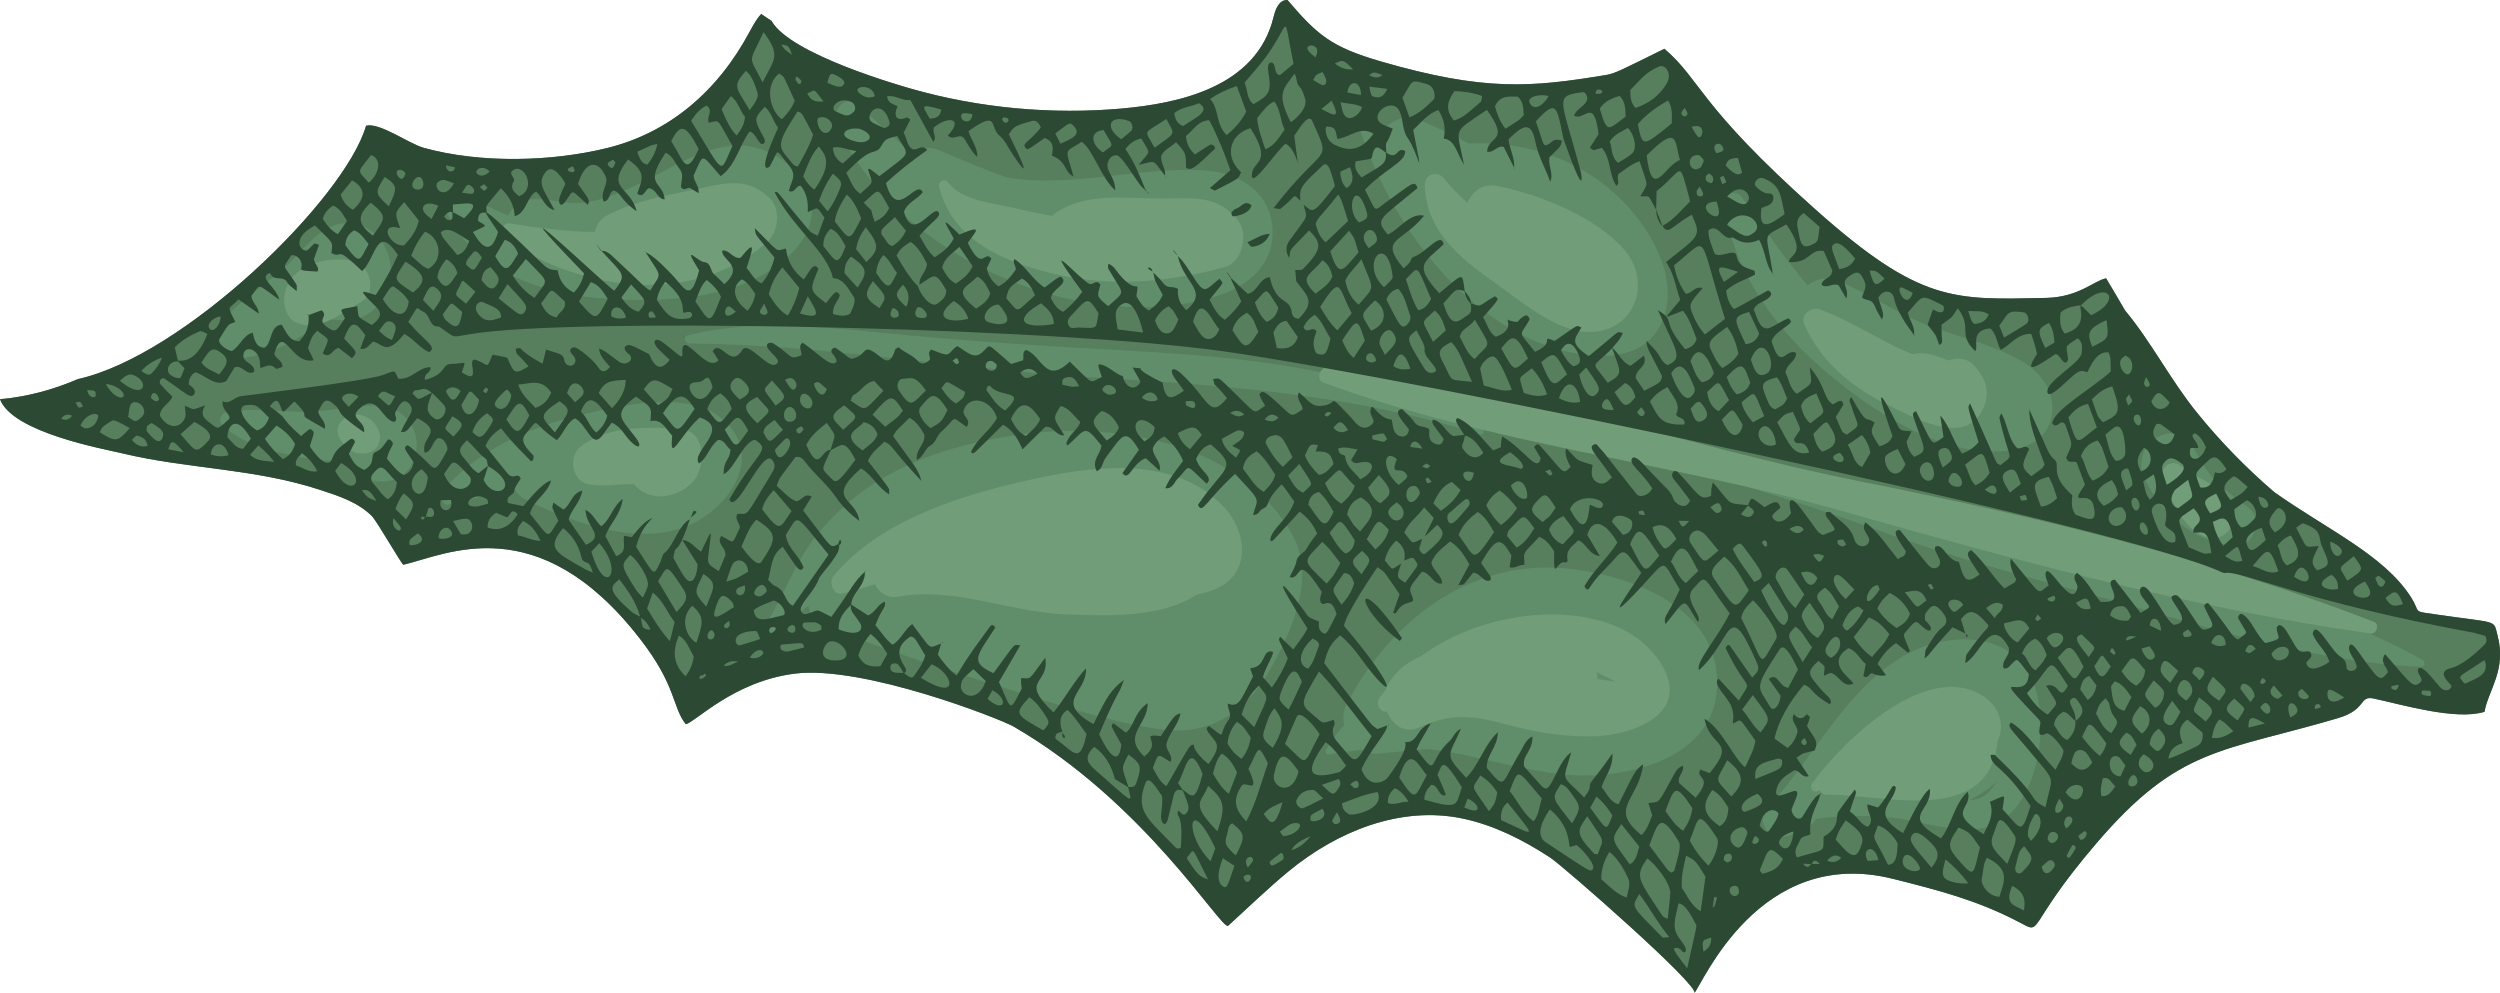 <?xml version="1.0" encoding="UTF-8"?> <svg xmlns="http://www.w3.org/2000/svg" id="_Слой_2" data-name="Слой 2" viewBox="0 0 490.32 194.76"><defs><style> .cls-1 { fill: #719e78; } .cls-1, .cls-2, .cls-3, .cls-4 { stroke-width: 0px; } .cls-2 { fill: #577f5d; } .cls-3 { fill: #2c4934; } .cls-4 { fill: #618e6a; } </style></defs><g id="Layer_1" data-name="Layer 1"><g><path class="cls-2" d="M15.23,74.37c-4.88,2.11-9.97,3.46-15.23,3.93,2.45,6.54,20.3,9.73,24.06,10.63,12.94,3.09,25.88,2.92,38.76,7.16,3.48,1.15,7.2,2.28,10.09,5.09,1.01.99,5.93,9.63,6.21,9.58,8.32-1.93,26.39-11.34,46.46,14.6,7.13,9.22,6.22,13.2,8.92,16.68,1.83-.36,9.35-8.4,21.34-9.92,13.46-1.71,40.41,8.91,42.91,10.35,25.88,14.94,40.92,40.18,42.13,39.09,3.93-3.58,7.76-7.3,11.84-10.67,9.43-7.78,21.94-12.95,34.22-10.34,5.98,1.27,11.75,4.12,17.12,7.66,2.57,1.69,29.47,25.25,28.24,26.55,1.57-1.66,12.72-28.99,39-22.39,9.04,2.27,16.48,4.2,24.54,8.4,5.18,2.7.81,1.59,15.35-15.41,16.19-18.93,24.64-17.82,47.34-24.51,5.74-1.69,4.08-4.48,7.02-3.85,5.57,1.19,16.15,4.35,21.73,2.6.71-4.15,4.37-8.23,2.56-14.97-.85-3.16.32-2.33-11.56-4.05-5.5-.79-3.35-.21-5.42-3.45-5.29-8.28-16.33-13.2-26.8-20.6-5.45-4.68-10.55-9.88-15.2-15.63-5.1-6.29-8.94-13.84-14.08-20.02-1.22-2.1-2.45-4.2-3.71-6.29-2.33.41-5.3,3.7-11.79,3.84-18.05.37-24.59,1.05-45.3-17.42-23-20.52-22.32-25.26-29.54-31.44-7.99,3.93-9.61,4.83-11.34,5.12-14.78,2.45-23.9,3.27-44.28-2.64-9.79-2.84-12.49-5.24-18.32-12.06-1.59.02-2.28,1.57-2.72,3.37-3.38,13.87-18.85,16.95-29.82,17.93-13.54,1.2-27.85-.04-41.37-3.92-2.01-.58-23.6-6.72-27.27-13.26-.68-.45-1.35-.91-2.03-1.37-.53.57-1.21,1.51-2.17,3.31-6.33,11.94-15.97,20.02-28.06,22.99-10.81,2.66-24.7,3.05-35.87-.02-3.06-.84-8.64-5.02-11.39-4.36-4.12,14.36-35.72,45.13-56.56,49.7Z"></path><path class="cls-4" d="M346.54,158.56c-2.35,2.51.81,6.58,3.49,5.56,1.59-.51,3.12-1.19,4.6-2.02.74-.37,1.22-.91,1.51-1.51,4.93-.69,9.93-.72,14.94-.22,5.86.58,12.31,3.26,18.16,1.98,9.68-2.12,12.95-18.42,9.85-27.65-3.66-10.9-16.21-10.8-24.12-6.89-12.49,6.18-18.92,20.59-28.42,30.75ZM388.95,156.23c-.79.5-1.73.68-2.7.71,1.87-.96,3.77-2.2,5.39-3.69-.71,1.22-1.59,2.28-2.68,2.98Z"></path><path class="cls-4" d="M264.17,137.97c-.74,1.41-.84,2.9-.52,4.3-1.35,1.34-2.58,2.96-3.63,4.93-.18.33.14.8.47.75,2.26-.38,4.49-.68,6.71-.91.98.56,2.06.85,3.14.76,3.15-.29,6.3-.61,9.45-.9,1.36.13,2.72.29,4.09.53,7.74,1.35,15.34,3.78,23.16,4.51,11.37,1.07,31.94-2.92,29.54-20.74-2.01-14.89-23.03-20.07-33.84-19.89-16.42.28-30.39,11.19-38.56,26.67Z"></path><path class="cls-4" d="M338.33,39.96c1.33,13.59,10.76,25.44,20.16,33.28,9.13,7.62,21.64,15.71,33.36,15.29,4.16-.15,9.47-1.51,10.51-6.77.94-4.76-2.06-8.66-5.62-10.79-5.44-3.26-11.96-4.71-17.8-6.81-6.65-2.4-12.56-6.88-19.05-9.24-1.86-.68-3.89-.14-5.35,1.08-4.61-5.39-8.59-11.34-12.94-17.37-1.08-1.49-3.47-.79-3.26,1.32Z"></path><path class="cls-4" d="M421.26,87.29c-1.22,1.31-1.68,4.36-.91,6.07,3.4,7.54,11.06,13.87,18.79,13.51,3.02-.14,4.59-5.15,1.97-7.21-2.13-1.68-4.41-3.12-6.37-5.07-1.98-1.97-3.16-4.49-4.66-6.89-1.02-1.63-3.17-3.08-5.01-2.65-1.68.4-2.59.93-3.8,2.23Z"></path><path class="cls-4" d="M266.54,24.77c6.05,19.12,20.53,38.09,38.4,43.53,6.99,2.13,17.78,3.27,21.23-5.69,3.28-8.5-2.92-18.35-8.46-23.72-6.41-6.21-14.88-9.87-23.24-10.58-1.79-.15-4.07-.27-6.39-.14-3.38-1.85-6.79-3.5-10.21-4.77-2.3-.86-4.67.08-6.22,1.78-.78-.87-1.57-1.73-2.38-2.56-1.3-1.33-3.27.4-2.72,2.15Z"></path><path class="cls-4" d="M164.23,24.95c12.82,26.83,49.51,41.17,74.86,32.97,5.3-1.71,10.77-5.8,10.48-12.78-.34-8.08-7.3-11.39-13.6-11.74-12.79-.69-26.05,3.54-38.56,1.39-4.34-1.56-8.68-3.36-13.05-5.25-2.19-.95-4.08-.57-5.44.53-3.58-3.01-7.06-6.22-10.56-9.43-2.67-2.45-5.57,1.27-4.12,4.3Z"></path><path class="cls-4" d="M160.63,104.41c-4.64,5.47-6.49,11.66-10.22,17.69-1.01,1.64.88,3.35,2.12,1.97,1.73-1.93,3.85-3.61,5.99-5.26.42,1.82,1.47,3.41,3.21,4.06,11.21,4.22,22.52,8.13,33.92,11.62,10.42,3.19,21.26,7.04,31.98,8.56,9.14,1.3,16.4-2.93,21.34-11.53,4.17-7.26,9.22-18.19,4.54-26.54-10.27-18.34-34.63-22.02-51.88-19.94-9.86,1.19-19.84,3.69-28.67,8.84-4.67,2.73-8.7,6.25-12.33,10.53ZM229.55,116.16c.95-1.66,1.33-3.49,1.2-5.28.57.34,1.08.72,1.45,1.15,3.29,3.85.06,3.65-2.65,4.13Z"></path><path class="cls-4" d="M86.78,96.36c-.78.93.03,2.85,1.21,2.59,4.32-.95,8.55-2.16,12.76-3.34.55,1.06,1.4,1.95,2.6,2.52,9.28,4.42,21.14,8.89,31.08,5.18,7.56-2.82,16.08-13.2,7.43-20.95-6.7-6-20.03-2.82-27.53-1.08-9.81,2.27-20.55,6.72-27.56,15.08ZM129.29,91.17c-1.12.19-2.24.43-3.47.33-.9-.07-1.79-.22-2.68-.4.17-.01.34-.03.51-.04,1.89-.09,3.76.01,5.64.1Z"></path><path class="cls-4" d="M87.91,42.36c6.12,11.36,19.34,15.41,30.37,16.18,11.85.83,28.92.43,37.85-9.83,8.88-10.21-3.05-21.18-12.64-20.12-6.62.73-12.47,4.75-18.46,7.6-3.64,1.73-7.46,3.39-11.45,3.63-3.47.22-6.62-1.23-10.07-.67-1.69.28-3.13,1.54-3.83,3.16-2.86-1.2-5.7-2.63-8.6-4.28-2.45-1.4-4.44,1.99-3.18,4.32ZM142.97,41.96c-1.29.79-2.59,1.64-3.44,1.93-1.07.38-2.16.67-3.25.94,1.79-.91,3.61-1.86,5.5-2.47.39-.16.79-.29,1.18-.4Z"></path><path class="cls-4" d="M58.04,50.31c-4.54,4.9-10.69,7.96-14.86,13.19-.77.96-1.11,2.75-.6,3.95.37.88.66,1.56,1.45,2.05,3.05,1.88,8.95-.5,11.86-1.86,2.26-1.06,4.57-2.49,6.59-4.02.47-.36.92-.74,1.37-1.14,4.28.69,8.59.5,11.38-4.04,3.07-5,1.04-12-4.11-14.05-5.63-2.24-9.38,1.91-13.09,5.91Z"></path><path class="cls-4" d="M43.64,83.41c3.8,3.58,9.48,5.05,14.25,6.03,2.61.54,5.21.81,7.86.95.6.03,1.23.03,1.87,0,.44,1.33,1.34,2.46,2.79,3.07,4.02,1.67,9.06,1.62,10.88-3.68,1.77-5.15-2.08-9.91-6.58-10.2-4.61-.29-9.49,1.04-14.15,1.17-5.26.15-11.07-.92-16.23.14-1.04.21-1.59,1.65-.68,2.51Z"></path><path class="cls-4" d="M330.85,91.61c12.14,4.08,24.32,7.52,36.36,11.98,12,4.44,24.19,7.92,36.47,11.2,23.35,6.23,47.24,15.01,71.28,15.98.65.03.7-1.03.2-1.31-21.69-12.17-46.78-16.96-70.17-23.36-12.2-3.34-24.45-6.44-36.89-8.35-12.46-1.91-24.69-4.83-37.11-7.01-.52-.09-.61.72-.13.88Z"></path><path class="cls-4" d="M135.14,67.36c26.84.22,53.38,5.17,80.19,6.73,25.29,1.47,50.59,3.4,75.14,11.11.49.15.68-.69.25-.92-23.46-12.91-49.63-14.44-75.19-15.83-13.85-.75-27.68-1.73-41.51-3.07-12.96-1.26-26.41-2.84-39.19.41-.85.22-.45,1.57.31,1.57Z"></path><path class="cls-1" d="M355.41,153.65c-.68.94.37,1.99,1.22,1.48.07-.04.15-.09.23-.14.29.52.8.9,1.52.88,10.24-.25,31.85,6.55,33.42-10.61,1.44-3.05.41-6.47-2.55-8.52-10.96-7.62-27.49,8.16-33.84,16.91Z"></path><path class="cls-1" d="M272.6,133.59c-.36.51-.61,1.07-.78,1.64-.43.53-.86,1.07-1.27,1.62-.85,1.16.19,3.1,1.48,2.67,1,2.61,3.46,4.46,6.27,3.17,6.47-2.96,10.71-2.33,17.42-.54,5.7,1.52,11.48,2.47,17.35,2.24,7.24-.29,19.5-4.62,12.15-15.04-5.82-8.25-17.32-9.57-25.87-8.54-7.39.9-14.58,3.43-20.67,7.91-2.33.93-4.43,2.48-6.08,4.86ZM314.5,133.36c-.41-.07-.81-.15-1.22-.22.03-.45-.01-.89-.13-1.32.31.15.63.29.94.45,2.63,1.44,4.11,1.7.41,1.09Z"></path><path class="cls-1" d="M163.48,112.98c-1.04,1.25.04,3.79,1.62,3.45,2.19-.47,4.34-1.13,6.48-1.86.88,1.73,2.5,2.87,4.83,2.43,10.54-1.99,22.27,3.22,33.05,3.53,7.61.22,18.21.75,25.27-3.94,2.99-.56,5.77-1.64,7.39-3.93,2.98-4.22,1.01-9.95-2.13-13.28-9.37-9.97-24.99-8.06-36.44-5.61-13.39,2.87-30.46,7.65-40.07,19.2Z"></path><path class="cls-1" d="M115.36,94.98c2.73.49,5.5.02,8.25-.04.24,0,.48,0,.72,0,2.75,3.39,7.88,3.12,11.31-.18,2.98-2.87,2.87-10.34-2.16-10.64-6.25-.38-14.26-.72-19.61,3.48-2.53,1.99-1.63,6.81,1.5,7.37Z"></path><path class="cls-1" d="M66.64,86c.17.29.33.52.54.78,0,0,0,0,0,0,0,0,0,0,0,0,0,0,0,0,0,0,.01.02.02.02.03.04.12.16.24.31.37.46.67.82,1.64,1.43,2.63,1.59,2.07.33,4.26-.41,4.32-3.15.02-.8-.4-1.63-.8-2.27-.63-1.03-1.61-1.62-2.64-1.97-1.33-.45-2.82,0-3.92.91-1.02.84-1.25,2.42-.54,3.61Z"></path><path class="cls-1" d="M55.75,58.31c-.19,1.92.59,4.15,2.32,4.92,4.5,2.01,9.1-1.9,12.89-4.14,3.14-1.86,1.39-7.24-1.6-7.9-4.71-1.04-12.96.41-13.61,7.12Z"></path><path class="cls-1" d="M99.26,47.12c14.9,9.87,36.4,13.08,51.01.55,2.54-2.18,3.05-6.84.27-9.21-4.17-3.56-7.89-2.66-12.78-1.61-6.29,1.35-12.68,2.29-18.54,5.31-1.49.77-2.3,2.02-2.56,3.36-5.97-.12-11.77-.86-16.51-1.7-1.83-.33-2.37,2.32-.9,3.3Z"></path><path class="cls-1" d="M184.23,36.83c2.75,10.87,13.84,14.89,22.84,16.96,11.06,2.54,22.44,1.57,33.28-1.45,3.17-.88,4.61-6.23,2.5-9.03-4.15-5.5-9.73-4.3-15.68-4.37-6.74-.07-14.17-1.19-20.11,2.81-.27.18-.47.39-.66.61-2.38-.43-4.75-.92-7.12-1.49-3.89-.94-10.58-1.39-13.29-5.06-.73-.99-2.09-.23-1.77,1.03Z"></path><path class="cls-1" d="M279.44,36.56c.45,9.73,8.25,14.97,14.92,19.74,5.82,4.17,13.57,10.84,20.93,8.22,6.22-2.22,7.92-10.11,3.37-15.42-5.76-6.74-17.33-11.17-25.27-12.67-2.56-.49-4.6,1.12-5.63,3.31-1.67-1.49-3.21-3.06-4.53-4.71-1.35-1.68-3.9-.97-3.78,1.53Z"></path><path class="cls-1" d="M353.91,63.74c3.63,7.98,10.11,12.7,17.29,16.16,4.99,2.41,14.99,7.87,18-.35,1.02-2.78.22-5.2-1.52-7.28-.14-.17-.28-.34-.42-.5-1.26-1.51-3.33-1.71-5.09-1.07-2.09-.66-3.91-1.73-6.39-1.35-.21.03-.42.08-.62.15-1.6-.64-3.18-1.36-4.72-2.16-4.49-2.32-8.84-4.95-13.55-6.67-1.54-.56-3.94.94-2.97,3.07Z"></path><path class="cls-1" d="M424.27,93.87c1.56,4.57,4.49,10.88,9.27,11.63,3.37.53,5.91-3.69,3.89-6.94-2.17-3.5-6.83-4.86-9.88-7.28-1.6-1.27-4.06.28-3.27,2.59Z"></path><path class="cls-1" d="M259.61,75.06c32.88,12.13,67.9,15.57,101.43,25.1,34.16,9.71,69.01,19.17,103.91,24.09,1.15.16,1.85-1.83.62-2.3-32.56-12.61-67-20.83-100.9-27.57-34.67-6.9-69.1-19.56-104.23-22.38-1.48-.12-2.53,2.44-.83,3.07Z"></path><path class="cls-3" d="M15.23,74.37c-4.88,2.11-9.97,3.46-15.23,3.93,2.45,6.54,20.3,9.73,24.06,10.63,12.94,3.09,25.88,2.92,38.76,7.16,3.48,1.15,7.2,2.28,10.09,5.09,1.01.99,5.93,9.63,6.21,9.58,8.32-1.93,26.39-11.34,46.46,14.6,7.13,9.22,6.22,13.2,8.92,16.68,1.83-.36,9.35-8.4,21.34-9.92,13.46-1.71,40.41,8.91,42.91,10.35,25.88,14.94,40.92,40.18,42.13,39.09,3.93-3.58,7.76-7.3,11.84-10.67,9.43-7.78,21.94-12.95,34.22-10.34,5.98,1.27,11.75,4.12,17.12,7.66,2.57,1.69,29.47,25.25,28.24,26.55,1.57-1.66,12.72-28.99,39-22.39,9.04,2.27,16.48,4.2,24.54,8.4,5.18,2.7.81,1.59,15.35-15.41,16.19-18.93,24.64-17.82,47.34-24.51,5.74-1.69,4.08-4.48,7.02-3.85,5.57,1.19,16.15,4.35,21.73,2.6.71-4.15,4.37-8.23,2.56-14.97-.85-3.16.32-2.33-11.56-4.05-5.5-.79-3.35-.21-5.42-3.45-5.29-8.28-16.33-13.2-26.8-20.6-5.45-4.68-10.55-9.88-15.2-15.63-5.1-6.29-8.94-13.84-14.08-20.02-1.22-2.1-2.45-4.2-3.71-6.29-2.33.41-5.3,3.7-11.79,3.84-18.05.37-24.59,1.05-45.3-17.42-23-20.52-22.32-25.26-29.54-31.44-7.99,3.93-9.61,4.83-11.34,5.12-14.78,2.45-23.9,3.27-44.28-2.64-9.79-2.84-12.49-5.24-18.32-12.06-1.59.02-2.28,1.57-2.72,3.37-3.38,13.87-18.85,16.95-29.82,17.93-13.54,1.2-27.85-.04-41.37-3.92-2.01-.58-23.6-6.72-27.27-13.26-.68-.45-1.35-.91-2.03-1.37-.53.57-1.21,1.51-2.17,3.31-6.33,11.94-15.97,20.02-28.06,22.99-10.81,2.66-24.7,3.05-35.87-.02-3.06-.84-8.64-5.02-11.39-4.36-4.12,14.36-35.72,45.13-56.56,49.7ZM24.23,77.68c-.37.83-2.34-.12-3.46-2.36,1.79.07,3.83,1.53,3.46,2.36ZM18.75,77.66c-.03.36-1.33.55-1.65-1.18,1.47.18,1.75-.03,1.65,1.18ZM16.29,79.75c-1.13.31-.73.4-1.48-.81,1.14-.13.81-.43,1.48.81ZM11.99,82.12q.92-1.23,2.16-.57-.92,1.17-2.16.57ZM16.78,84.02c-.28,0-.58-.3-1-.54,1.06-2.52,3.71-2.77,3.47-1.7-.31,1.39-1.26,2.25-2.47,2.24ZM23.51,74.68c.98-.89,1.71-1.49,2.63-1.13,3.39,1.3,2.16,5.21-2.63,1.13ZM39.15,64.99c.38-.16.99.3,1.53.49-2.42,6.37-5.61,5.04-5.77,5.3-.2-.82-.39-1.65-.63-2.65,1.38-1.44,3.08-2.38,4.86-3.14ZM43.26,62.06c.02,1.67-1.42,3.3-2.13,2.45-.8-.96.87-2.35,2.13-2.45ZM31.79,70.13c-.55,1.37-1.27,2.33-2.11,3.15-.61.6-1.65-.33-1.97-.53q1.7-1.86,4.08-2.61ZM34.94,70.89s0,0,0-.01c.1.17.47.53,1.24,1.34-.6,1.52-.69,2.06-1.2,1.96-3.33-.61-2.07-3.51-.04-3.28ZM42.93,68.9c2.3,1.48,1.72,2.55.04,4.54-1.29-.76-2.54-.98-3.47-2.34,1.34-1.92,1.84-3.23,3.43-2.2ZM27.87,81.71c-1.43,1.5-1.63.74-2.73.07.27-1.67.2-2.91,1.31-2.91,1.37,0,2.44,1.77,1.42,2.85ZM29.92,77.19c.39-.29,1.09.09,1.27,1.2-.21.14-.47.77-1.56-.33-.07-.07.09-.72.29-.87ZM19.58,84.78c.37-1.27,1.43-1.62,2.28-2.22.52-.37,1.35.21,3.59,1.39-2.38,2.78-2.75,2.81-5.87.83ZM25.85,86.27c.43-.35.77-.89,1.05-.82.92.22,1.85.61,2.04,2.02-1.16.26-2.12-.03-3.09-1.19ZM28.84,84.62c-.15-.19-.12-.77.02-1.03.14-.27.51-.38.89-.63,1.27.89,2.61,1.44,2.17,2.76-.58,1.72-1.91.35-3.08-1.1ZM33,88.13c.57-1.97.91-1.95,3.04.58-1.41-.27-2.21-.42-3.04-.58ZM35.41,85.16c1.09-.97,1.9-1.68,2.71-2.41,1.68.89,4.05,2.38,2.68,3.78-2.49,2.53-2.25,2.21-5.39-1.37ZM48.31,79.45c2.18-.23,2.16.23,4.44,2.47-.5,1.47-1.22,2.09-2.31,2.5-2.14-1.12-4.47-4.72-2.14-4.97ZM41.38,89.14c-.07-2.01,2.48-3.31,3.45.14-1.15.31-2.29.28-3.45-.14ZM44.62,85.81c-.09-1.99,1.56-5.03,4.58.22-.6.79-1.07,1.41-1.5,1.98-1.54-.03-2.16-1.41-3.08-2.21ZM49.03,89.21c.61-.69,1.1-1.24,1.64-1.84,1.1.95,2.04,1.78,3.13,3.22-1.86-.26-3.31-.05-4.76-1.38ZM55.48,90.05c-1.25-1.13-2.44-2.32-3.53-4.01.79-.89,1.52-1.72,2.28-2.58,1.51.95,2.74,2.05,3.64,3.62-.43,1.44-1.16,2.41-2.39,2.97ZM58.02,91.27c-.1-1.57.81-1.73,1.18-2.38q1.95,1.35,3.02,3.55c-1.62.28-2.91-.77-4.2-1.17ZM65.17,89.88c-.74,2.28-3.04-.25-4.4-2.34.73-2.46.96-2.61.55-3.07-.62-.69-.71-.17-2.28,1.05-4.81-4.3-1.76-2.68-6.13-5.82,1.06-1.43,1.54-1.43,2.04-.17.68,1.72.24,1.66,2.78-.8,4.52,4.36-1.3,1.28,5.99,5.38.26-1.56-1.1-2.08-1.32-3.43.95-1.62,1.2-2.94,2.96-1.5,2.29,1.87-.6,1,6.05,5.63.35-2.39-3.24-2.66-.82-4.76,3.49-3.03,4.2,2.24,6.7,2.71.92-.41-.07-1.37.27-1.95.52-.89,1.38-2.98,2.62-1.7,1.48,1.52-.25,2.46-1.55,5.6,1.07.19,1.19-.27,3.2-2.7,5.53,2.85.51,3.59,1.48,6.8,1.45-.3,1.45-2.13,2.48-2.82,1.19-.43,2.25,1.68,1.9,2.35-2.63,4.93-2.25,3.71-4.85,1.41-2.75-2.44-2.88-2.69-3.28-2.19-.36.45.02.81,1.56,3.09-.23,1.32-.85,2.08-1.92,2.54-1.32-.71-2.29-1.99-3.33-3.25.61-2.52,1.79-2.69.78-3.58-.89-.79-.92,1.4-2.95,2.26-1.32.57.24,2.18-2.29,3.55-1.75-.94-1.77-.93-3-3.14.4-.77.83-1.59,1.23-2.36-.32-.72-.71-.73-1.09-.41-1.26,1.04-2.75,1.77-3.36,3.64ZM70.31,77.81c-.66.69-1.24,1.28-1.91,1.98-.48-.52-.92-.9-1.21-1.38-.48-.78,1.31-1.93,3.12-.6ZM77.54,77.66c-1.49,2.49-.74,2.36-3.4.07,1.03-1.95,2.05-.2,3.4-.07ZM81.39,76.57c1.58-.06,1.71-.87,3.28.46-3.12,1.56-2.32,1.58-3.78.12.23-.28.35-.57.49-.58ZM87,79.34c1.15,1.25-.6,3.59-1.82,2.72-2.02-1.44-1.3-2.56-.45-4.99.55.47,1.26,1.19,2.27,2.27ZM90.35,76.71c-.75,1.22-1.5,3.03-2.84.11-.2-.43,1.38-1.59,2.84-.11ZM93.95,78.39c-.37,2.76-2.63,4.3-3.46,1.04,2.04-3.38,1.24-3.27,3.46-1.04ZM95.78,76.36c-.57.96-.33.92-1.05.34.65-.94.4-.76,1.05-.34ZM108.11,77c-.65,1.57-1.62,2.51-3.1,2.99-1.22-1.38-2.66-2.41-3.37-4.57,2.31-.12,4.52-1.32,6.47,1.58ZM131.91,76.26c-.86,1.87-.83,1.92-2.84,3.22-1.76-1.9-1.03-1.09-2.8-3.12,1.89-2.79,2.54-1.83,5.64-.1ZM116.93,84.83c-1.4-1.16-1.76-3.08-3.01-4.08,1.42-3.71,2.99-2.39,5.18.79-.38,1.47-1.12,2.43-2.17,3.29ZM117.43,77.11c1.14-2.72,3.25-2.43,5.29-2.62q0,2.82-2.68,5.57c-.95-1.08-1.75-1.98-2.62-2.96ZM108.82,84.81c-2.4-2.93-3.72-3.08.94-6.13,2.47,1.88,1.96,1.93-.94,6.13ZM111.21,77.08c.26-.56.39-1.03.65-1.37.59-.77,1.55-.67,2.21.19,1.04,1.36-.14,1.95-1.29,3-.66-.76-1.11-1.28-1.58-1.82ZM99.3,82.23c2.03-2.98,2.58-4.71,4.51-.73-2.07,4.01-2.51,3.79-4.51.73ZM93.89,92.82c-1.26-.64-1.96-1.91-2.83-2.89-1.24-1.39-1.11-2.06.53-3.58,1.28,1.14,2.34,2.65,3.73,3.69.26.19.25.9.36,1.36,7.06,4.03,1.26,7.2-.83,2.73,1.05-3.45,1.44-3.21-.97-1.32ZM87.08,92.97c1.99-2.82,1.51-3.29,4.93.37,1.57,1.68-2.65,4.97-4.93-.37ZM92.65,84.75c.57-1.81,1.61-2.89,2.89-3.7,1.21.97,1.34,1.22.9,1.96-2.21,3.77-2.58,2.73-3.79,1.74ZM100.28,77.5c-.19,1.75-1.68,3.6-3.04,2.24-.76-.77.89-2.18,1.93-3.19.48-.47,1.01.78,1.11.95ZM88.92,85.64c-2.11-2-1.98-1.11-.18-4,2.64,1.57,2.08,1.88.18,4ZM65.74,92.33c.37-.48.75-.98,1.16-1.52,5.72,3.31,1.83,7.29-1.16,1.52ZM70.99,96.18c1.53-.41,2.02.85,2.86,2.07-1.74-.61-1.74-.62-2.86-2.07ZM73.16,94.75c-.44-.49-.49-1.2-.09-1.72,2.02-2.64,2.23-.89,4.77,1.55-.15,1.64-.71,2.59-1.76,3.34-1.19-.79-1.95-2.12-2.91-3.18ZM82.71,92.03c1.19,1.36,1.45.98.9,3.12-1.09,4.25-5.29-.46-.9-3.12ZM79.22,96.78c2.27,1.89,2.29,2.08.42,5.09-.78-.76-1.37-1.33-2.08-2.03.44-1.21.87-2.27,1.66-3.06ZM77.16,101.62c1.17,1.39,1.69,1.82,1.35,2.31-.35.5-1.86-.59-1.35-2.31ZM82.49,101.58c.87-.92.71,1.21,1.52-1.88.64-.32,1.03.17,1.11.8.15,1.09-.79.9-1.63.82-.7.84-.45.72-1.01.26ZM86.45,98.11c.62-.02,1.32-.04,1.99-.05.66,2.82-2.69,2.5-1.99.05ZM80.3,106.78c-.09-1.08.07-.93,1.65-2.18,2.52,1.94-1.61,2.68-1.65,2.18ZM95.52,97.91c.13.09.13.45.24.86-1.1.26-2.15.79-3.36.49-1.69-.41.64-3.03,3.12-1.35ZM86.05,105.47c-.18-1.35,1.52-2.92,2.48-1.24.92,1.61-2.74,1.63-2.48,1.24ZM90.37,104.76c-.36-.61-.79-1.35-1.52-2.58,1.14-.22,1.86-.46,2.59-.45,1.54.02,1.9,3.64-1.08,3.03ZM95.62,103.45c0-1.36.63-2.21,1.69-2.88.67.28,1.38.58,2.06.87.76-.07.76-2.13,2.18-.56q-2.53,3.85-5.93,2.57ZM101.58,105.01c-.38-1.58.46-2.02.98-2.84,1.6.74,2.57,2.02,3.45,3.91-1.75-.04-3.1-.88-4.43-1.07ZM114.17,96.25c-2.05.43-2.21,2.76-3.66,3.69-.58-.4-1.23-.86-1.99-1.38-.22,1.33-.56.34,1,3.56-2.43,3.59-1.35,3.81-5.57-1.36.72-2.83,3.4-3.78,4.14-6.54q-1.74.47-5.45,5.05c-.94-.19-2.01-.41-3.01-.62-.45-1.56,1.06-1.34,1.23-2.39.15-.9.84-1.64,1.26-2.38-.6-1.49-1.35.5-2.64-1.1-1.4-1.74-2.8-3.48-4.26-5.3.67-1.68,1.75-2.58,3.05-3.49,1.49,1.82,1.58,2.16,5.72,6.31.59.59.8-.8.59-1.01-2.94-2.91-2-3.58-.96-4.83,2.25-2.69.53-1.55,5.58,1.87,1.39-1.34,1.92-3.44,3.57-4.28,2.57,1.36,3.32,6.42,5.59,3.06.51-.76,1.07-1.47,1.62-2.21,1.75.7,2.51,2.47,3.69,3.66,1.72,1.75,2.29.98,1.07-.65-2.86-3.85-4.78-4.64,0-8.13,3.06,2.18,3.1,1.95,2.83,4.82,2.16-.55,3.04,1.54,4.27,2.87-.56,5.6,1.23.25,5.39-3.6,6.37,2.14-1.98,6.81-.12,9.03,1.63-1.12,2.16-3.53,3.77-4.63,1.3.03,1.61,1.43,2.4,1.92-.23,2.38-1.32,1.75-1.38,4.81,1.99-.73,3.85-6.36,6.18-6.76,3.27,2.16.44,2.11-5.04,11.73,1.34,3.28,6.5-10.21,8.41-7.76.76.98.48,1.68-.15,2.71-5.46,8.99-4.29,7.79-6.68,7.86-.6,1.02.42,1.68.49,2.73-1.7,3.37-.84,3.12-3.63,1.6-1.11,1.49.88,2.11.8,3.79-.3.71-.8,1.91-1.3,3.1-2.28-1.38-2.27-1.4-1.97-3.77.68-5.37.59-4.2-1.5-.03-1.34-.84-2.23-2.31-3.68-2.26.93,1.47,1.85,2.95,2.97,4.72.08.94-.68,5.36-2.73,2.25-.75-1.13-1.37-2.37-2.02-3.53.64-3.6.51.71,3.25-7.54-2.2,1.07-3.21,5.3-5,6.62-.45.33-.53,1.27-.84,1.9-1.4,2.91-1.06,2.43-4.71-3.11.58-2.16,1.49-4.03,3.25-5.66q-1.74.59-4.08,3.77c-.4-.07-.92-.17-1.54-.28-.24,1.79.71,3.07-1.52,4.01-.75-1.38-1.46-2.69-2.14-3.94.92-2.56,2.98-4.08,3.41-7.31-1.99,1.51-2.42,4.06-4.21,5.37-1.08-.95-1.66-2.56-3.09-3.21.08,3.6,4.1,5,.09,6.86-1.09-1.59-2.22-3.23-3.4-4.94.53-2.08,2.27-3.26,2.68-5.68ZM139.76,75.96c-2.31,4.72-4.72.9-4.51-.18.25-1.26,1.75-.45,2.67-1.21.75-.62,1.19-1.04,1.84,1.39ZM152.12,79.56c-2.7-3.79-2.64-2.7-.73-4.94,2.92,3.29,3.13,3.16.73,4.94ZM153.98,74.52c1.52-1.15,2.54.67,2.17,1.4-.7,1.37-1.49-.36-2.17-1.4ZM151.91,82.36c.51.61.94,1.12,1.64,1.95-2.61,2.49-2.55,3.03-3.84.48.23-1.31,1.27-1.66,2.2-2.42ZM154.92,79.82c1.12-.04,2.1,2.72.03,2.9-1.65.15-1.49-2.85-.03-2.9ZM156.93,78.09c.36-1.97,2.61-.14,2.4,1.12-.29,1.83-2.72.58-2.4-1.12ZM159.72,75.17c.86-.51.83-.24,2.44,1.14-.92,2.89-2.86-.9-2.44-1.14ZM142.15,84.28c2.34-2.55,2.51-3.7,4.6.17-2.51,3.3-2.17,4.07-4.6-.17ZM148.51,77.86c2.88,3.34,3.01,2.17.03,5.18-3.08-3.05-2.82-3.82-.03-5.18ZM138.71,80.22c.6-1.66,1.45-2.49,2.6-3.07,1.04.78,1.84,1.64,2.21,3.09-2.41,3.03-2.19,3.7-4.81-.03ZM145.06,78.37c-1.07-1.13-2.69-2.3-1.19-3.87.74-.78,1.47-.27,2.31.62,1.43,1.52.49,2.49-1.12,3.25ZM130.02,81.05c2.96-4.45,4.26-3.96,6.22-.87-3.76,5.47-3.05,4.67-6.22.87ZM181.61,76.57c-2.75,2.62-2.84,3.71-5.32.02-.57-.85-.17-2.26.71-2.29,1.76-.07,2.33-.84,4.61,2.28ZM186.82,70.72c.78-.49.97-.86,1.25.4.02.07-.35.36-.49.3-.23-.09-.42-.38-.76-.7ZM189.27,76.86c-.08,1.27-.97,1.66-1.77,2.27-1.2-.66-1.99-1.7-2.86-3,1.35-1.61.36-1.69,4.63.73ZM194.6,70.84c.35.1.66.51.89.69,0,1.91-2.48,1.22-2.16.01.19-.7.73-.86,1.27-.7ZM180.59,79.76c1.95-2.23,2.62-3.54,5.24.65-1.13,2.3-1.21,2.39-3.32,3.56-1.14-.79-2.95-3.04-1.92-4.21ZM163.08,93.88c-2.22-2.3-1.98-1.4-.15-5.58,2.32-1.14,2.66-2.17,4.85,1.84-3.41,4.64-3.79,4.68-4.7,3.74ZM169.19,88.35c-4.68-3.21-.84-4.12.21-5.56,1.43.33,2.22,1.13,2.71,2.37-.55,1.65-1.9,2.23-2.92,3.19ZM158.12,87.26c.93-1.8,2.34-3,4.03-4.31,1.98,2.94,1.77,1.79.74,5.28-1.93,0-2.19,4.77-4.77-.98ZM165.58,79.51c2.93,2.55,2.86,1.97-.21,4.78-1.85-1.99-3.27-2.55.21-4.78ZM173.61,83.69c-.83-.79-1.58-1.5-2.49-2.36,3.65-4.23,3.87-4.03,5.97-.77-1.23,1.47-.28.66-3.48,3.14ZM166.83,78.57c.22-.46.3-.95.53-1.06,1.46-.68,2.28-2.5,4.09-2.79.53.55,1.09,1.14,1.82,1.92-4.1,4.2-3.21,4.09-6.44,1.93ZM153.06,89.67c-.67.14-1.22-1.34-.98-1.59,2.07-2.2,2.16-2.37,2.63-1.92.88.83-.61,3.3-1.65,3.52ZM156.84,85.02c-.12.07-.37-.11-.55-.22-.06-.04-.05-.22-.13-.57.99-.68.89-.8,1.38-.23.23.27-.47.89-.71,1.02ZM151.95,114.89c-.5-.2-.91-.81-1.29-1.16.67-2.42.53-4.85,2.84-6.5,2.86,4.12,3.28,5.28,4.1,4.11-.72-2.31-3.07-3.57-3.48-6.42,2.67-4.05,1.32-4.76,8.38,3.86-2.41,3.45-4.71,6.75-6.98,10.01-1.64-.62-1.32-3.01-3.57-3.9ZM153.59,120.67c-3.26.75-5.43,1.71-5.76-1.01,1.19-.96,2.66-1.32,3.92-1.88,1.82.56,2.65,2.71,1.84,2.89ZM129.07,113.97c1.87-2.85,1.37-3.94,5,1.67,1.26,1.94-.16,3-1.39,4.4-1.26-2.12-2.39-4.02-3.61-6.07ZM126.09,117.2c-.51-.55-.95-.91-1.26-1.39-3.43-5.28-2.88-5.05-1.23-6.99,1.33.95,3.88,4.58,3.42,6.22-.19.69-.55,1.3-.93,2.15ZM137.96,112.57c2.82,1.82,2.07,2.61.55,6.4-2.52-2.84-2.37-2.7-.55-6.4ZM146.71,112.13c-2.96,1.73-1.82,1.16-4.27,1.94.52-1.51.75-2.33,1.07-3.08.85-1.97,3.19-1.06,3.2,1.14ZM136.6,126.05c-1.69-.76-3.59-4.47-.85-7.25,2.84,2.36,1.83,3.91.85,7.25ZM143.26,117.71c.57.52.53.79.68,1.36-1.94,1.17-4.44,3.16-3.77.76,1.02-3.7,1.75-3.34,3.09-2.12ZM144.72,115.35c.35-.22.76-.31,1.34-.54.35,1.5-.59,2.33-1.41,1.74-.39-.28-.35-.94.07-1.2ZM149.56,114.72c.35.03,1.07.98.72,1.38-.69.8-1.58,1.31-2.39.37.04-.84.9-1.82,1.67-1.75ZM140.11,124.25c.2.56-.26,1.23-.8,1.17-1.34-.14.11-3.06.8-1.17ZM142.2,123.11c-.68-.38.36-1.02.75-1.34.1.42.23.67.17.82-.16.45-.43.8-.93.52ZM149.36,110.16c-.83,1.25-3.04-1.72-3.94-2.98.89-1.99,1.57-3.92,2.93-5.26,4.27,2.71,3.98,3.77,1.02,8.24ZM149.48,99.91c.33-1.56,1.27-2.64,2.25-3.79,1.15,1.34,2.24,2.62,3.52,4.11-2.36,3.34-2.05,4.54-5.77-.32ZM114.86,111.69c-5.76-3.29-7.88-4.01-4.4-8.12,3.51,2.95,3.38,5.83,3.79,6.27.88.96,1.21-.24,2.01,2.46-.63-.27-1.03-.4-1.4-.61ZM115.99,108.18c.58-.61,1.03-1.09,1.55-1.64,4.97,5.64,1.09,10.85-1.55,1.64ZM123.88,120c-5.04-4.42-4.11-4.95-2.41-6.39,1.67,2.23,3.3,4.47,4.07,7.32-.57-.29-1.17-.51-1.66-.94ZM125.71,121.17c1.2.72,1.7,1.88,1.86,2.35-1.51-.17-1.59-.25-1.86-2.35ZM126.91,119.36c.35-.99.69-1.97,1.1-3.13,2.09,1.53,2.83,3.95,4.31,5.75-.3,1.19-.55,2.22-.94,3.78-1.97-2.21-3.14-4.25-4.46-6.4ZM133.15,124.65c1.56.89,2.05,2.64,2.91,4.1-.2,1.56-.79,2.78-1.59,3.89-2.56-2.41-2.57-5.04-1.32-7.99ZM148.09,123.76c.37-.01.5.2,1,1.57-1.33.43-2.64.88-3.98,1.24-.89.23-2.18-2.65,2.98-2.81ZM151.25,124.2c-.06.03-.38-.26-.39-.41-.17-1.41,2.7-.86.39.41ZM137.18,133.04c.07-.63.12-.5.72-.62.14-.11.35-.34.4-.3.65.57-1.16,1.32-1.12.93ZM144.77,129.77c-1.28.47-1.81,1.07-2.87.75.8-.64,1.38-1.04,2.87-.75ZM147.04,128.96c1.29-1.92,2.5-1.61,2.65-1.03.15.57-1.32,1.53-2.65,1.03ZM155.09,124.06c-1.91-.59,1.03-2.6.9-.58-.04.59-.47.71-.9.58ZM157.4,122.55c.03-.61.62-.48,2.55-.49.2.1.61.26.98.53.14.1.31.85.09.95-2.07,1-3.67-.16-3.62-.99ZM153.44,127.57c-.56-.26-.41-1.11-.18-1.14,4.85-.45,4.08-.41,4.46.55-3.56.89-3.4,1-4.28.58ZM166.86,118.65c-.1,1.45.65,1.64,1.92,3.74.38.62.32,2.81-4.3,1.05-.06-2.33,1.2-3.53,2.38-4.79ZM163.69,129.53c-3.52-.11-2.1-2.82-1.42-3.42,1.97-1.72,6.52,3.57,1.42,3.42ZM168.35,128.54q.63-2.15,2.39-4.2c1.3,1.01,2.34,2.31,3.29,3.9-.48.86-.93,1.65-1.37,2.43-1.79.14-3.36-.01-4.31-2.13ZM174.62,130.82c.02-.92,1.25-.76,1.45-.55.83.83.95,1.72,1.22,1.72-1.27-.06-2.7.18-2.68-1.17ZM177.34,132s-.01,0-.02,0c.09-.02.21-.13.37-.38.48-.73-3.74-3.79.87-6.77.87.02,1.02.57,2.9,3.72-.47,1.6-1.34,2.81-2.21,4.01-.37.52-.86.34-1.92-.58ZM180.61,132.93c.8-1.02,1.42-1.8,2.09-2.64,3.98,1.43,6.06,7.71-2.09,2.64ZM188.46,134.47c.19-1.25.26-1.25,2.45-3.23.85.82,1.61,1.55,2.43,2.34-1.66,4.68-5.16,2.67-4.88.88ZM193.69,137.07c.34-.6.61-1.08.95-1.69,3.19,1.61,2.52,4.77-.95,1.69ZM200.25,132.98c-.04,1.84.24,1.86.1,2.14-2.43,4.75-1.91,4.2-4.43-1.36,1.31-2.26,2.66-4.57,4.18-7.19-1.44-.02-.46-1.12-5.25,5.46-4.79-2.18-3.23-3.39.36-8.95-.59-.89-.94-.33-1.16-.04-4.84,6.53-5.11,7.32-6.44,9.46-1.53-1.19-2.59-2.56-3.68-4.1.43-1.42.59-1.98.66-2.19-2.7.95-1.56,1.58-5.68-3.81-1.36.9-2.13,2.93-3.82,4.06-1.29-.91-2.19-2.42-3.4-3.84,1.51-3.91,2.03-3.14,1.86-4.61-1.45.48-1.89,2.19-3.32,2.68-1.02-.66-2.16-1.4-3.29-2.13.1-1.42.96-2.3,1.63-3.31,1.14-1.69,1.07-2.77,1.05-3.12-2.12,1.87-2.57,3.37-6.57,8.86-3.78-1.88-1.89-1.32-4.97-.56-.65.16-1.28-.63-.96-1.38.69-1.62,2.71-3.32,3.52-5.6.35-.98,4.94-5.39,3.75-6.75-1.72.83-.93,1.12-6.88-6.58.59-.96,1.12-1.8,1.69-2.72-1.42-.79-1.87.69-2.96.93-1.4-.45-2.5-1.82-3.91-3.04.83-1.99-.24-.42,3.68-5.64.98-.24,1.51.42,1.93.97,1.87,2.46,4.24,4.31,6.03,6.92,1.16,1.69,2.65,3.19,4.56,4.64-.54-4.61-6.83-4.05.34-10.32,2.13,1.22,3.28,3.78,5.52,5.1-.07-1.54.82-.08-4.16-6.55.75-1.8,2.07-2.61,3.23-3.78,1.76.82.86.86,7.25,7.71-.59-2.3-1.24-2.79-5.56-8.81.92-1.42,0-.43,3.23-3.59,1.43.76,2.17,2.07,2.89,3.23.3,2.02-1.72,2.81-1.46,5.05,1.38-.65,1.62-2.31,2.65-2.83,1.07-.54,1.25-1.9,2.08-2.65,3.4-3.04,1.68-3.33,5.04-1,1.01-1.41-.78-2.07-.61-3.13.96-3.33,5.36-2.43,6.57,1.35-1.33,2.53-3.86,3.97-5.12,6.69.73.41-.42,1.25,6.28-5.35,1.94,1.02,2.92,2.77,3.85,4.83,1.58-1.57,3.1-3.07,4.42-4.38,1.57-.36,2.11,1.82,3.78,1.63-2.26-3.57-2.3-3.21-.75-5.74,1.64.3,2.56,1.89,3.88,3.15-.65,1.75-2.39,2.47-2.76,4.3.17.13.31.27.33.25,3.62-3.3,3.15-4.22,6.56.03-.13,1.81-2.04,2.83-.9,5.06,1.14-.47,1.12-1.81,1.7-2.58,3.34-4.47,3.84-6.16,6.56-1.63-1.16,1.64-2.2,3.12-3.23,4.57,1.33,1.79,1.86-1.95,4.58-2.92.79.72,1.65,1.5,2.71,2.46.39-1.85-1.25-2.62-1.35-4.38.36-.91,1.08-1.85,2.31-2.34,1.52,1.3,2.8,2.74,3.64,4.79-1.23,1.69-2.58,3.22-3.5,5.35,1.49.2,1.76-1.2,2.46-1.89,2.75-2.71,1.09-3.14,5.67,1.01,1.54-1.37-1.46-2.45-2.07-4.89.6-1.23,1.3-2.4,2.86-2.82,5.7,4.75,2.64,4.23-2.5,11.87.91,1.93,1.43-.74,7.29-6.09,5.3,5.73,4.51,4.47,3.5,8.07,1.33-.06,1.06-.81,1.9-1.21,1.74-.82.09-1.23,3.73-4.8.98,1.06,1.62,2.27,2.48,3.35-1.19,3.6-4.53,5.29-4.73,7.58.53.34-.44,1.16,5.77-5.58,1.46,1.06,2.63,2.36,3.44,4.3-.71.98-1.49,1.82-2.01,2.86-.53,1.06-1.82,1.17-2.07,2.62-.18,1.05-.82,1.95-1.32,3.07,2.56.69,1.07-5.21,6.29,2.86-.09.41-.24.87-.3,1.36-.07.58.3,1.19.71,1.02,1.48-.6,2.01.39,2.51,1.99-1.27,2.52-1.9,4.12-2.52,3.8-1.29-.67-.92-1.85-.91-2.31-2.68-1.16-1.77-.59-3.33-2.67-4.53-6.05-5.84-6.67,1.05,4-.8,1.58-1.81,2.78-2.79,4.13-1-.98-1.77-1.73-2.57-2.51-.49.79-.15.64,1.5,4.25-.77,2.05-1.8,3.85-3.12,5.71-.66-.76-1.2-1.37-1.76-2.02.6-2.3,2.57-4.92,1.79-5.04-2.08-.32-1.05,3.07-4.29,3.28.2.57.37,1.05.56,1.62-2.32,4.43-2.71,6.25-4.95,5.31-.09,1.08.93,2.13.16,3.18-2.23,3.07-.15,4.03-3.8,1.25-.62.21-.55.71-.24,1.15,1.54,2.2,3,2.28.09,6.3-3.13-2.58-2.9-3.86-2.84-3.78-.87-.05-.64-.13-5.4,8.1-1.29-.81-1.91-2.17-2.67-3.56,1.17-3.15.92-2.74,3.48-1.17.53-1.36-.81-2.09-.83-3.31.35-2.21,2.21-3.61,2.79-6.23-1.24.24-1.53.94-3.87,4.46-4.6-.57.55,1.06-3.24,4.01-4.51-4.28.72-6.09.66-10.49-2.81,2.04-2.46,4.24-4.26,5.81-.85-.65-1.67-1.27-2.49-1.89-.45.82-.73-.03,1.58,4.18-.44,4.44-2.46,2.04-4.35-1.96,4.03-9.59,3.74-7.28,4.85-10.7-2.57,2.07-3.22,3.07-5.96,8.7-8.02-4.58-1.23-5.99-1.47-10.96-2.53,2.78-4.14,5.97-6.37,8.66-6.97-6.6-.65-5.39-1.63-10.74-3.47,4.64-2.56,4.03-4.72,4.01ZM197.15,80.51c-1.87-1.05-2.68-2.67-3.69-4,.05-.66.5-1.1.82-.72,1.91,2.31,7.34.52,2.87,4.71ZM203.5,73.32c-2.34,1.14-2.44,1.13-3.42-.21q1.84-1.62,3.42.21ZM208.37,75.46c-.22-1.3.46-1.38,1.09-1.49,1.06-.2,1.55.6,2.2,1.77-1.64.14-.75.27-3.28-.28ZM204.02,82.21c-.64,1.47-1.75,2.34-2.82,3.31-1.43-.67-2.2-1.91-2.93-3.37,1.79-3.6,3.39-3.53,5.75.06ZM217.36,77.41c-.36-.22-1.4-.66-1.08-1.23,1.19-2.12,4.55,1.37,1.08,1.23ZM227.02,78.22c.12.53-1.92.84-3.07-.27,1.5-1.83,2.86-.7,3.07.27ZM219.45,83.8c-.36,1.12-1.16,1.8-2.4,2.6-2.5-3.07-3.71-3.5-1-5.8,1.54.39,2.57,1.49,3.4,3.2ZM226.48,83.75c-.16,1.65-.97,2.19-2.04,2.82-.47-.52-.83-.86-1.12-1.25-1.56-2.08,0-4.52,3.16-1.56ZM232.54,78.72c.58-.03,1.93-.42,1.89.8-.04,1.1-1.61.05-1.84-.07-.02-.24-.03-.48-.05-.72ZM233.4,88.11q-1.78-1.21-2.4-3.17c2.89-1.52,3.51-1.47,4.71.39-.77.92-1.54,1.85-2.31,2.78ZM241.26,81.01q1.36-.98,2.79.25c-1.14.82-1.88.21-2.79-.25ZM241.68,87.45c1.93,1.08,1.8.52.74,2.31-1.27-1.05-2.43-1.88-2.79-3.68,1.02-.56,1.95-1.09,2.91-1.58.5-.25,1.5.06,1.47.41-.12,1.28-1.11,1.66-2.34,2.54ZM250.73,81.88q-.91,1.23-2.69.4c.78-1.03,1.58-1.33,2.69-.4ZM253.49,89.69c-.77.76-1.31,1.3-1.88,1.87-1.57-1.41-2.57-3.11-3.42-4.74.23-1.13.93-1.25,1.53-1.41,1.77-.45,2.3,1.42,3.78,4.27ZM261.12,81.1c-1.06.82-.71.67-1.35.32.28-.63.87-.85,1.35-.32ZM266.26,88.15c-.54.87-.92,1.5-1.28,2.09.73.91,1.33.53,1.96.42,3.07-.55,2.66,2.07-.16,3.35-1.06-1.47-2.73-2.33-2.96-4.53-.02-.19-.72-.29-1.02-.56-.2-.19-.25-.6-.38-.95,1.28-.47,2.44,0,3.85.19ZM269.17,85.39c2.77-.57,1.95-.64,2.89.72-.84.66-.03.72-2.92.03,0-.25.02-.5.02-.74ZM273.97,90.04c-1.51,3.79.97,1.01,1.98,3.18.23.5-.5.95-1.63,1.9-3.47-2.91-3.02-7.35-.35-5.08ZM278.98,87.98c-.83-.1-1.54-.19-2.26-.3-.42-.07.64-2.55,2.26.3ZM286.47,96.1c-1.02,1.82-2.29,3-3.88,4.09-.47-.46-.95-.93-1.47-1.44.82-1.9,1.78-3.43,3.62-4.25.53.49,1.11,1.03,1.73,1.6ZM289.1,92.75c-.16.5-.23.86-.39,1.14-1.02,1.79-3.51-2.49.39-1.14ZM299.33,97.75c-1.1.53-2.57-1.22-3.01-2.51,2.54-2.8,3.72,2.16,3.01,2.51ZM303.06,92.43c1.16-.37.85-.63,1.43.58-.67.29-.29.52-1.43-.58ZM297.54,99.68c-1.06,1.5-1.97,2.46-3.14,3.29-1.27-1.11-2.15-2.42-2.9-3.82q.79-1.83,2.64-2.95c1.21.89,2.3,1.98,3.41,3.48ZM311.33,101.76c-.97,2.99-2.98-1.17-3.42-1.92,1.5-3.35,6.96-2.09,6.45-.66-.35.98-1.54.2-2.54-.2-.19,1.1-.24,1.99-.49,2.78ZM306.52,106.77c-1.4-.55-2.19-1.57-2.72-2.92.59-1.36,1.55-2.04,2.84-2.64,2.72,3.71,2.62,2.42-.12,5.56ZM296.44,108.9c-.11.73-.23,1.44-.37,2.35,1.08.36,1.85-.58,2.92-.46-.06-2.89-.64-1.7,2.89-5.49,1.42.5,2.16,1.66,2.94,2.83-.14,6.67.51,1.39,2.23,2.22.09.04.43-.29.41-.4-.47-2.34,1.15-2.92,2.07-3.98,1.63.55,2.13,2.92,4.25,3.08-1.03-1.71-1.78-2.98-2.47-4.12.81-2.93,3.1-3.3,5.92,1.48-2.02,3.16-4.71,5.43-6.47,8.55.34.87.76.74,1.01.32,1.41-2.34,3.45-3.93,5.13-5.94,1.85-2.21,2.21-.65,4.99,2.97-.46,1.22-9.4,12.96.24,2.54,5.1-5.52,3.64-5.09,7.33.76-2.81,5.99-3.23,5.07-2.81,6.81,4.39-5.35,3.24-5.35,6.31-.48,1.28-.87-2.95-4.27-.92-6.42,2.79-2.95,1.49-3.03,7.2,4.78-2.25,4.66-6.86,9.73-6,11.11,6.68-5.99,5.52-14.65,11.35-1.4.68,1.55-.05,1.82-.93,2.89-2.46-3.46-3.66-5.26-4.39-6.28-.25-.35-.97.22-.76.65,4.48,9.19,5.31,5.49,2.51,10.13-1.53-1.66-2.75-2.99-3.96-4.3-1.37,1.01,1.83,3.62,2.53,5.51,1.12,3-.88,4.01,1.48,2.67.75.4-.04-.59,3.22,4-.34,2.01-1.25,3.47-2.02,5.19-1.99-1.34-4.6-7.6-7.96-9.5.97,5.77,6.49,4.12.99,10.67-.61-.24-1.21-.48-1.81-.72-1.1,1.96,2.71,1.2-.93,5.54-1.06-.94-2.13-1.9-3.22-2.87-.47-1.39,1.08-2.06.71-3.42-1.15.59-1.13.61-2.54,3.21-2.49,4.59-2.12,3.83-4.21,4.11.24.77.45,1.46.74,2.42-.5,1.23-.93,2.73-2.08,3.89-6.62-5.3-.64-6.72.34-13.92-1.66,1.07-2.02,2.22-4.85,7.87-1.74-.48-2.29-2.17-3.34-3.36.64-2.17,2.29-3.69,2.13-6.62-4.55,6.58-4.28,5.09-4.47,6.75-.07.64-.62,1.15-1.05,1.9-4.69-4.8-4.26-2.74-2.55-8.9-2.51,1.79-3.45,6.4-4.86,7.16-.92-.34.05.6-4.34-4.29-.59-2.22,1.63-2.84,1.59-5.95-1.3.54-1.76,2.01-2.46,3.17-3.78,6.19-2.67,7.58-6.51,2.98-.04-2.64,2.15-4.02,2.19-6.99-2.78,2.6-3.71,6.5-6.23,8.95-4.43-4.84-3.46-3.98-.99-9.65-1.3.64-1.55,1.82-2.25,2.44-4.42,3.97-2.07,7.57-6.48,1.63,1.01-2.07.23-.71,2.77-5.06-.2-.01-.68.07-1.57.87-1.05.93-1.45,2.81-3.17,2.76-1.04-.03,1.72-.27-3.66,6.92-.85,1.13-3.83,2.16-5.17-1.58,1.61-3.83,5.17-7.26,5.01-8.59-.06-.07.46-.12-1.9.7-1.68-1.38.63,1.47-10.43-12.93.73-2.87,1.33-3.9,3.13-5.45,1.5,1.22,2.78,2.71,3.96,4.36,6.83,9.49,8.03,6.98-3.2-6.22.33-2.41,6.07-10.77,6.56-11.52,1.75,1.37.55-.17,4.34,5.31-.42,1.19-.84,2.4-1.26,3.61.73.58.57-.53,1.74-1.36,1.55-1.11,2.79-.15,1.82-2.24-.64-1.38.12-1.86,2.08-4.43,1.66.14,2.2,2.62,3.96,2.31-.05-1.7-1.71-2.32-2.12-4.07.66-1.83,2.21-2.88,3.68-4.17,1.75,1.04,2.77,2.72,3.8,4.5-.71,1.33-1.37,2.55-2.2,4.1,1.41-.28.61.43,2.91-2.46,1.43-.05,2.07,2.13,3.43,1.46.19-.82-.05-.68-1.85-3.38,3.11-5.5,3.97-4.86,5.91-1.53ZM319.84,101.96c.67.52.26,2.76-1.56,2.92-.65-.78-1.42-1.69-2.12-2.53.43-1.79,2.5-1.31,3.69-.39ZM321.42,100.3c1.06-.39.89-.08,1.21.74-.46-.06-.82-.09-1.18-.17-.03,0-.08-.55-.03-.57ZM328.78,105.73c-1.29,1.28-2.01,2.35-2.67,1.54q-1.56-1.89-2-3.86,2.72-1.44,4.67,2.31ZM329.22,102.14c.67,0,1.27.02,2.07.03-1.23,1.45-1.35,1.44-2.07-.03ZM342.83,99.17c.62.49,1.37.89,1.07,1.48-.45.89-1.19.97-2.47.2.49-.59.94-1.13,1.4-1.68ZM337.05,107.99c-3.19,2.56-2.41,3.1-5.45-1.44-.87-1.29.55-2.86,1.69-2.42,1.09.42,1.18.74,3.76,3.86ZM333.08,111.97c-.86.84-1.62,1.59-2.45,2.4-1.56-1.16-1.94-3-2.91-4.21,2.51-5.73,3.92-.45,5.36,1.81ZM336.55,100.56c-.34-.16-.6-.58-1.11-1.1.9-.52,1.78-1.56,2.2.26.12.52-.59,1.08-1.1.84ZM325.44,108.97c-3.04,3.52-2.49,4.01-5.72-2.24,1.83-4.62,2.72-2.04,5.72,2.24ZM344.05,114.15c-1.46-2.16-3.11-4.13-4.23-6.51,1.16-1.23,1.48-1.31,2.14-.42,4.02,5.46,4.52,5.93,2.09,6.93ZM346.05,105.97c.84-.02.72,2.52-.51.4.22-.18.36-.39.51-.4ZM350.96,103.74q1.94-1.24,2.81.12c-.76.89-1.57,1.01-2.81-.12ZM360.51,106.74c-.12-.1-.13-.41-.14-.63,0-.24.67-.27.87-.3.38.1.15-.19.86.96-.44.28-.62.78-1.59-.04ZM356.44,113.35c-.41,1.3-1.42,1.95-2.35.61-.34-.49-.57-1.08-.87-1.65q2.03-.66,3.21,1.03ZM357.76,109.04c-.82,1.51-.99,1.49-2.16-.18q.92-.47,2.16.18ZM353.87,116.59c-.59.91-1.08,1.67-1.73,2.68-1.88-1.63-2.57-3.81-3.73-5.57-.7-1.06,1.1-3.46,2.23-1.85,1.08,1.52,2.11,3.09,3.23,4.74ZM363.7,115.64c-.69.75-1.19,1.29-1.7,1.85-1.12-.85-3.01-3.51-2.12-4.5.75-.83,1.96.77,3.82,2.66ZM377.83,117.75c-2.3,1.71-1.35,1.95-4.25-1.6,1.75-.26,3.21-.93,4.25,1.6ZM378.09,114.73c.77-.31.47-.53,1.16.68-.66.25-.37.48-1.16-.68ZM374.58,120.35c-.42,1.56-1.47,2.13-2.63,2.83-1.41-1.01-2.73-2.15-3.74-3.82.56-1.35,1.41-2.21,2.42-3.07,1.74.87,3.07,2.15,3.95,4.06ZM381.14,120.32c.76.96.84,1.93-.04,2.6-1.47,1.11-2.33,2.8-3.33,4.36-.21.32-.16.88-.31,1.88,1.43-1.13.39-.61,5.49-6.14,1.8.88,2.35,1.14,2.5,1.23-.28-.93-.56-1.86-.85-2.83,1.71-2.08,2.73-1.88,5.32,1.13.14.88-.03-.11-4.19,5.78-.21.3-.16.87-.29,1.72,2.93-1.47,4.96-9.53,8.53-3.05.37,1.75-1.55,2.44-1,4.08.9.16,1.15-.47,1.55-.83,1.32-1.2.75-1.4,3.39,1.94-.3,5.67-7.33-.95-.59,6.22,3.76,4,2.81,2.5,2.64,4.87-.08,1.23.64.91,1.56.53,1.15.42,2.63,2.32,3.19,3.37-.09,1.53-.97,2.41-1.55,3.8-3.16-3.13-5.27-7.12-8.7-9.27-.92.74-.01,1.29,2.41,4.21,6.85,8.25,5.73,5.49,4.3,12.41-3.79-2.02-.04-.81-9.86-10.2-.19-.18-.6-.06-.91-.08.21,2.65,2.17,1.5,7.85,10.02-1.88,5.83-1.67,4.76-5.5.63.44-3.27.92-2.83-2.48-1.44.88,2.47-.2,4.29-1.23,6.34-7.64-4.6-1.97-4.93-3.12-8.32-2.62,2.34-3.08,6.36-5.24,9.15-8.06-4.67-1.77-5.01-2.17-9.71-1.57.88-4.22,6.69-5.26,8.7-6.74-4.08-1.7-5.88-1.42-9.01-.85-1.03-.79.9-3.5,3.96-.76-.23-1.37-.41-2.06-.62-.26,1.5,1.57,2.99.08,4.4-1.45-.38-2.11-2.15-3.54-2.97,1.13-3.84,1.45-3.45.98-4.35-1.12,1.49-2.25,2.89-3.26,4.41-.61.92.54,2.88-2.88,4.87-.07,3.22.58,2.31-5.23,4.06-.75-1.49.18-2.23.51-3.19.39-1.13,1.42-.91,2.14-1.35-.49-3.99,2.32-7.09,1.75-7.82-.96.22-2.74,3.53-3.28,4.33-.85,1.27-2.46-.63-2.1-1.59.67-1.82,2.02-3.98,0-3.29-1.86.64-3.81,1.69-2.86-.95.62-1.75,2.05-2.38,3.3-3.23,1.04-.14,1.56,1.66,2.87,1.13-.8-1.2-1.53-2.3-2.41-3.62,1.62-.98.63-.69,3.52-1.37.53-.98.44-1.8-.08-2.63-2.04-3.23-1.27-1.49-.83-3.96.02-.12-.6-.58-.61-.57-.73,1.01-1.58,1.11-2.53-.02-.77,1.57.86,2.21.73,3.58-.33,1.04-.83,2.22-1.97,3.07-.87-.63-1.72-1.25-2.53-1.83.61-3.16,2.73-7.01,5.74-10.55,1.65.44,1.23,1.57,5,3.78.1.06.4-.28.31-.55-.32-1.01-.91-1.1-2.09-2.51-2.33-2.78-2.84-3.16-.35-5.41,1.51,1.38,1.24.62,1.05,2.91.47-.21.86-.38,1.25-.55,1.63.15,2.4,3.09,4.55,2.1-.77-1.33-5.44-3.99-1.01-6.96,1.66.51,2.3,2.23,3.45,3.1-.2.97-.34,1.67-.49,2.38.89.64,1.09-.52,1.66-.56q1.68.73,2.79.36c-.55-.74-1.05-1.41-1.65-2.2.87-1.66,2.03-2.99,3.61-4.07.82.65,1.62,1.29,2.35,1.88.23-.21.39-.32.37-.35-.88-2.15-1.42-3-1.03-3.47,2.7-3.24,2.01-2.32,4.09-.8,1.02.75,1.85,0-.1-1.76.02-.73-.06-1.05.04-1.21,1.38-2.09,1.98-2.1,3.56-.13ZM385.04,118.66c-1.53,1.34-1.66,1.84-2.53.71-1.52-1.96,1.8-2.4,2.53-.71ZM391.23,121.25c-.65-.75-1.09-1.26-1.71-1.99,1.15-.83,2.04-1.48,3.29-.66.02,1.43-1.11,1.57-1.59,2.64ZM398,123.26c-.78.94-1.49,1.8-2.26,2.73-1.87-.7-3.16-3.7-2.54-3.78,1.87-.25,3.44-1.59,4.81,1.05ZM401.62,117.36c.37-.19.74-.38,1.13-.5.54-.16.55,1.86-1.14.81,0-.11-.03-.29.01-.31ZM399.65,120.51c.3.36.49.58.68.8-.24.18-.46.41-.72.5-.1.03-.46-.35-.43-.42.08-.28.26-.51.47-.88ZM408.26,124.43c3.13,3.1,2.93,2.1,1.39,4.44-1.51-2-3.49-3.93-1.39-4.44ZM416.06,118.88c1.02-.02,1.44,1.09,1.9,2.05-.25.31-.43.77-.67.79-1.2.11-2.36-.18-3.43-1.01.22-1.55,1.25-1.8,2.19-1.82ZM427.21,131.6c-.65.96-1.07,1.58-1.58,2.34-1.44-1.54-2.37-2.02-1.6-3.74.6-1.33,1.52-.06,3.18,1.4ZM435.24,137.44c-2.75-1.85-2.87-2.26-1.22-4.72,3.1,2.95,2.97,2.32,1.22,4.72ZM442.18,136.49c.03.26-.33.53-.81,1.21-.78-1.03-1.37-1.76-1.91-2.54-.21-.31.24-1.09.57-1.07.95.05,2.03,1.19,2.15,2.39ZM443.68,132.98c.29.17.54.23.63.39.39.75-1.84,1.43-.63-.39ZM446.61,137.04c-.62-.2-1.31-.64-1.3-1.54,0-.37.4-.69.64-1.06.62.72,1.09,1.26,1.73,1.99-.42.25-.79.69-1.07.6ZM443.27,138.73c.81-1.01,1.13-1.09,1.71-.43.77.88-.04,3-1.71.43ZM438.86,141.29c-2.66-1.9-2.73-2.41-.66-4.3,2.51,2.46,2.46,1.46.66,4.3ZM407.6,163.97c.4-.33.8-.69,1.24-.98.05-.04.42.26.42.39.02.72-.61,1.41-1.21,1.31-.13-.02-.24-.37-.45-.73ZM402.79,170.21c-1.15,1.65-2.12,1.17-2.36-.22.43-.38.87-.87,1.4-1.21.54-.35,1.63.47.96,1.43ZM430.91,146.32c-1.82.86-3.61,1.85-5.63,2.48q.3-2.36,2.82-3.04c-.83-1.78-.87-3.37.91-4.63,1.11.96,2.09,1.8,2.97,2.57.17,1.35-.28,2.25-1.07,2.62ZM404.85,161.52c.04-2.55,3.34-1.18.37.99-.12-.3-.38-.66-.37-.99ZM403.66,164.06c-.06.84-.9,1.48-1.56,1.2-.23-.1-.38-.52-.51-.7.18-2.2,2.14-1.36,2.07-.5ZM412.16,156.14c-.32-1.29.03-2.41.25-3.47,1.33-.45,1.58.87,2.47,1.53-.86,1.23-1.45,2.07-2.72,1.94ZM415.45,148.41c.25.11.5.49,1.41,1.74-.35.77-.68,1.48-.97,2.12-2.84-.1-2.65-4.82-.45-3.86ZM419.64,148.87c.12-.31.42-.52.79-.95,3.64,1.98,1.16,4.04.1,3.42-.98-.57-1.31-1.42-.89-2.47ZM421.59,145.99c.18-1.45.74-2.38,1.82-3.08.61.83,2.38,1.98.22,4.18-.66.67-1.54-.58-2.04-1.1ZM431.28,136.77c3.36,2.48,2.97,2.87,1.31,4.74-2.93-2.6-2.74-1.5-1.31-4.74ZM425.09,142.09c-1.73-.91-.17-3.03.93-4.64.69.91,1.11,1.47,1.63,2.16-1.08,1.88-1.42,3.07-2.56,2.48ZM420.09,143.9c-2.43-2.32-2.46-2.71-.37-5.38,2.05.87,2.72,3.51.37,5.38ZM422.63,138.8c-2.51-2.83-2.46-2.2-.23-5.35.7.68,1.35,1.18,1.83,1.84.59.81-.22,3.1-1.6,3.51ZM416.68,139.43c-2.23-.62-2.3-2.01-2.64-4.61-.05-.36.42-.76.69-1.19,1.48.41,2.27,1.64,3.3,3.08-.53,1.06-.93,1.87-1.36,2.72ZM407.08,141.46c.13-2.44-1.98-3.64-.65-4.49.62-.4,1.07.47,1.53,1.15,1.13,1.68-.11,2.56-.89,3.34ZM404.66,139.58c1,.43.35-.15,2.4,1.89.04,1.63-.6,2.78-1.63,3.68-1.37-.6-1.84-1.98-2.56-2.94.11-1.47.94-2.01,1.79-2.63ZM411.08,139.93c.65-1.84.66-1.82,1.88-2.99.26.41.69.78.75,1.2.55,3.73,2.83,2.24.38,5.65-1.7-.86-2.21-2.52-3-3.86ZM413.11,145.79q-.28,1.34-1.24,2.46c-1.32-.98-2.41-2.27-3.52-3.75,1.51-2.87.99-3.88,4.76,1.29ZM407.88,147.09c1.25-.08,1.79,1.28,2.48,2.45-1.95,2.87-3.6.59-4.12.18.29-1.29.56-2.57,1.64-2.64ZM417.02,143.71c.95.24,1.38,1.16,2.02,2.39-.41.71-.74,1.29-1.14,1.97-2.92-1.96-2.55-2.71-.88-4.36ZM408.52,155.23c-.35,1.68-1.77,2.38-3.39.18.85-1.99,3.74-1.85,3.39-.18ZM403.9,156.63c.37.64.76,1.02.77,1.38.04,1.66-3.02,2.57-.77-1.38ZM398.31,164.92c-.25-.45-.55-.75-.57-1.05-.1-1.57.57-2.79,1.24-3.99.57-1.04,2.8,1.63-.67,5.05ZM393.68,169.43c-2.16-2.35-3.7-3.39-2.79-5.61,1.14-2.81.9-4.92,4.21,0,.62.92-.14,2.29-1.41,5.6ZM396.97,165.96c1.42,1.91,2.53,2.27-.4,5.1-.55.53-1.59.17-1.28-1.11.92-3.73.72-2.8,1.68-3.99ZM419.2,152.98c.17.65-.38,1.28-1.11,1.27-1.75,0,.38-4.02,1.11-1.27ZM445.49,128.27c1.13-2.03,3.99-1.76,3.33.11-.36,1-2.6,2.03-3.33-.11ZM440.34,127.72c.55-1.68,1.43-1.44,2.06-.44-1.59,1.13-1.05.93-2.06.44ZM429.8,136.16c-.26.49-.68.87-1.01,1.27-1.77-1.27-2-1.74-1.54-2.92,1.06-2.73,3.35.14,2.55,1.65ZM429.98,132.01c.2-1.45,1.48-1.48,2.25-.5.5.63-.79,1.83-.85,1.9-.51-.51-1-.99-1.41-1.4ZM433.68,126.08c.75-2.31,2.84-1.9,2.84.4-1.02.42-1.94.27-2.84-.4ZM418.98,134.48c-1.14-.62-2.03-1.52-2.89-2.84,2.25-3,1.83-3.64,4.63-.2-.11,1.47-.77,2.31-1.74,3.04ZM428.41,124.91c-.12-.02-.35-.69-.28-.76.27-.29.64-.47,1.02-.71.28.33.53.54.66.82.27.6-.83.76-1.4.66ZM422.26,129.22c-.92.67-1.79-.69-2.27-2.01.67-.19,1.15-.33,1.6-.46,1.18,1.58,1.28,2.03.68,2.47ZM411.17,134.41c-.23,1.36-.75,2.2-1.72,2.89-.52-.75-1.01-1.44-1.45-2.07.2-1.29.59-2.23,1.77-2.67.47.62.97,1.28,1.4,1.85ZM401.63,140.17c-1.64-.98-2.82-2.3-4.09-4.22,5.6-5.83,3.76-7.99,8.04-1.43-1.89,3.38-1.46-.83-4.28-.03,2.53,4.17,2.57,2.91.33,5.68ZM418.94,124.88c-1.43.63-.92.43-1.97.75q.02-1.19,1.97-.75ZM423.84,123.73c-.95-.45-1.6-.76-2.19-1.04-.06-1.76,2.03-2.13,2.19,1.04ZM414.67,128.49c-.29-.24-.57-.47-.85-.7.32-.63.32-1.19,1.06.2.05.09-.14.33-.21.5ZM413.99,130.73c-1.09,1.59-1.81,3.4-3.23-.05,1.87-2.85,1.13-2.72,3.23.05ZM403.57,129c2.03-2.05,2.34-3.73,5.08,1.8-2.01,3.07-1.32,3.44-5.08-1.8ZM399.21,131.46c-1.44-.77-1.5-2.59-2.65-3.29.68-1.66,1.52-2.45,2.61-2.91,1.21.7,1.72,1.84,2.24,3.19-.46,1.17-1.26,2.07-2.19,3.01ZM401.41,125.19c1.3-2.04,4.58-.85,2.66,1.17-1.4,1.47-1.94-.06-2.66-1.17ZM407.16,118.23c2.13-1.28,2.39-1.18,2.89,1.13q-1.88.53-2.89-1.13ZM353.61,169.38c.66.05,1.14.08,1.61.11-.39.53-.81.91-1.61-.11ZM334.1,186.65c-.52-2.81.29-2.19,1.49-2.79.12,1.39-.54,2.19-1.49,2.79ZM306.08,153.82c1.1.19,1.67,1.23,2.32,2.1,1.68,2.29,1.67,2.55-.06,5.57-4.05-5.21-4.09-4.75-2.25-7.67ZM300.79,161.09c-2.06-1.49-3.03-3.89-4.71-5.94,1.85-4.59,1.24-4.52,6.31,1.46-.5,1.53-.53,3.18-1.6,4.48ZM311.88,158.42c.46-.82.83-1.5,1.21-2.18q1.77,1.38,3.15,3.71c-1.29,3.1-.82,3.29-4.36-1.53ZM313.38,167.53c-.34-.04-.61.02-.73-.11-3.94-4.15-3.19-4.55-1.34-7.33,3.62,5.57,3.24,3.98,2.07,7.43ZM318,161.64c1.27,1.6,2.35,2.95,3.51,4.41-.43,1.32-.53,2.71-1.85,3.49-3.7-5.11-3.86-4.73-1.67-7.9ZM323.48,165.79c1.75-4.59,2.13-6.67,5.73-.81.54.88.11,2.25-.82,5.73-.05.18-.33.27-.56.44-.96-.69.12.65-4.35-5.36ZM349.53,149.11c.09,1.9-.52,1.69-5.26,3.68-.31-2.92,1.31-3.15,4.42-4,.25-.07.83.22.84.32ZM353.95,144.73c.19.45.45.78.4.98-.2.75-1.13.36-1.06-.28.02-.23.35-.39.66-.7ZM344.17,163.95c.36.23.61.3.72.48.29.49-.19,1.14-.83,1.07-.75-.08-.2-.91.11-1.55ZM338.79,169.13c-.22.02-.49-.29-.68-.41-.18-1.6,1.44-1.58,1.55-.76.09.7-.31,1.11-.87,1.16ZM345.12,161.95c.64-3.15,2.65-3.54,3.57-2.59.5.51-1.14,2.74-1.75,3.58-.54.75-1.74-.9-1.82-.99ZM342.67,163.58c-.61,1.66-1.26,3.4-2.51,2.31-1.87-1.63,0-3.65,1.59-3.64.5,0,1.1.83.92,1.34ZM335.07,169.78c-1.48-1.46-2.65-3.02-3.66-4.91,1.79-4.22,1.3-6.68,5.34-.51.61.93-.49,4.04-1.68,5.42ZM342.41,159.16c-1,.39-1.86-1.92,2.3-3.47,2.18,1.84.09,2.55-2.3,3.47ZM337.29,162.03c-3.9-2.63-3.1-4.72-1.47-7.09,1.38.67,2.23,2.03,3.16,3.46-.06,1.56-.39,2.9-1.69,3.63ZM339.56,156.23c-3.45-3.91-3.12-2.59-.81-7.12,3.71,2.87,3.13,4.74.81,7.12ZM331.92,158.52c-.23,1.7-.86,3.05-1.81,4.42-1.52-.97-2.43-2.42-3.47-3.86,1.73-4.53,1.85-5.81,5.28-.57ZM327.58,175.26c-.1,1.62-.32,3.22-.5,4.96-.47-.27-.86-.34-1.03-.6-5-7.55-5.37-7.71-2.97-11.27,1.56,1.09,4.63,4.92,4.51,6.91ZM329.86,174.17c-.19-2.35.38-4.31.83-6.33,1.84.9,1.97,1.05,3.8,4.12-.31,2.21-.6,4.36-.93,6.75-1.96-1.09-2.64-3.1-3.7-4.54ZM351.74,163.09c-.12,1.67-.77,4.04-2.19,3.09-1.74-1.16.49-2.7,2.19-3.09ZM336.75,176.06c-.57,2.01-.33,1.48-.86,1.97.4-2.54.18-2.18.86-1.97ZM340.78,173.86c.08.26.34.71.29,1.09-.07.64-.74.96-1.22.69-1.14-.63-.61-2.39.92-1.78ZM345.64,171.36c-.17-.22-.34-.43-.51-.65,1.75-4.2,1.6-5.3,4.55-2.26-.89,2.07-2.44,2.53-4.04,2.91ZM349.9,122.56c-1.04.3-4.08-5.75-4.48-6.77.5-.49.94-.93,1.48-1.47,1.26,2.02,2.4,3.82,3.51,5.66.77,1.29-.17,2.48-.51,2.57ZM354.91,118.22c3.35,4.81,3.55,4.52,1.64,6.9-1.5-.72-2.36-2.21-3.07-3.8-.48-1.07.88-2.4,1.43-3.11ZM348.37,125.26c-3.7,6.07-1.9,5.59-6.88-4.04.37-1.73,1.4-2.56,2.33-3.49,1.66,1.58,5.27,6.34,4.55,7.52ZM352.13,122.9c1.47.9,2.06,2.66,3.28,4.04-.6.95-1.07,1.7-1.85,2.94-3.23-5.59-3.28-4.98-1.43-6.98ZM359.12,129.02c-.99-.51-1.35-1.26-.9-2.15,2.34-4.68,4.22.28.9,2.15ZM352.63,131.32c-.63,1.18-1.27,2.39-1.91,3.58-1.91-.26-2.01-3.1-3.82-1.74.77,1.09,1.54,2.18,2.31,3.26-.12,2.2-1.49,3.14-1.98,2.31-2.53-4.32-3.47-3.3,1.85-11.44.95-1.45,2.8,2.36,3.55,4.02ZM345.3,143.65c-1.43-1.1-2.19-2.87-3.62-4.48.8-1.08,1.39-1.87,2.1-2.84,3.59,4.86,3.62,4.45,1.52,7.32ZM367.2,128.86c-1.51-1.01-2.58-2.31-3.64-3.89,1.02-1.33,1.99-2.59,2.97-3.86,1.74.61,2.88,1.83,4.02,3.26-.79,1.9-2.25,2.95-3.36,4.48ZM362.45,123.57c-.44.37-1.17-.78-1.06-1.06.59-1.6,1.46-2.96,2.94-3.53.24-.09.68.42,1.14.72-.83,1.69-1.83,2.88-3.02,3.87ZM368.33,114.76c.1.29.38.76.29.9-3.66,5.5-2.85-.84-.29-.9ZM359.37,121.45c-1.32-.73-1.65-2.24-2.47-3.27-1.26-1.58.19-2.22,1-2.93,1.38.97,1.96,2.35,2.78,3.7-.46.88-.88,1.67-1.32,2.5ZM336.17,113.47c-1.17-1.74.44-2.75,1.99-4.31,2.21,1.69,3.32,4.15,4.83,6.62-2.74,3.72-2.22,4.49-6.81-2.31ZM279.84,152.01c-2.41,4.38-2.05,5.59-5.42.48,2.14-7.02,4.02-1.83,5.42-.48ZM265.69,154.56c-.22-.01-.45-.35-.89-.74.49-.32,1.45-1.33,1.68-.02.11.66-.38.78-.78.76ZM255.35,133.73c-.89,1.83-1.64,3.7-2.63,5.44-2.01-1.83-2.05-1.98-1.32-3.82,2.31-5.85,3.15-3.34,3.95-1.62ZM257.43,125.25c.92.37,1.45.89,1.2,1.53-.59,1.52-1,3.21-2.06,4.36-1.83-.53-2.25-3.05.86-5.9ZM259.98,145.56c1.71,1.22,2.79,2.84,4.02,4.64-.53.48-.93,1.13-1.46,1.28-6.31,1.7-6.59-.3-2.56-5.91ZM247.84,159.65c1.11-1.32,2.21-1.63,3.7-2.32-1.64,6.01-2.6,3.63-3.7,2.32ZM244.84,150.78c2.08-3.73,1.68-5.52,3.84-1.05-1.35,3.73-2.28,7.66-4.24,11.36-2.09-2.13-2.88-4.09-.89-7.01.74-1.09,3.83,2.18,1.3-3.3ZM252.02,145.88c.78-1.82,1.52-3.56,2.29-5.28.71-1.6,3.79,2.19,4.5,3.4-3.47,6.55-2.09,6.31-6.79,1.89ZM254.69,151.28c-1.31,5.23-5.33,3.04-4.84.74,1.03-4.74,2.1-4.7,4.84-.74ZM249.63,146.68c-1.87-1.5-2.18-2.07-1.62-3.62.48-1.32.74-2.81,1.96-4.16,1.11,1.82,2.65,2.89-.34,7.77ZM262.28,145.49c-.93-1.06-1.17-2.19-.52-3.44.07-.14-.08-.44-.17-.86-1.66.47-2,.79-2.73.16-4-3.49-4.35-2.5-.17-9.66,3.8,4,6.85,8.43,10.33,12.68-3.63,6.35-2.97,5.41-6.73,1.13ZM245.98,142.63c-1.03-1.02-1.69-1.68-2.46-2.45.64-2.32,1.67-4.14,3.38-5.71,1.92,2.7,2.24,1.26-.92,8.16ZM245.32,144.69c-.28,1.53-.78,2.91-1.83,4.16-1.18-.81-2.05-1.77-2.74-3.04.17-1.7.78-3.04,1.83-4.22,1.25.65,1.92,1.84,2.74,3.09ZM242.62,151.52c-.5,1.29-1.01,2.61-1.61,4.17-1.54-1.22-2.27-2.52-3.11-3.98.39-1.34.64-2.78,1.73-3.91,1.39.79,2.23,2.08,2.99,3.72ZM238.77,163.04c-5.65-5.78-2.95-5.6-1.84-8.92,3.23,2.74,3.51,4.02,1.84,8.92ZM238.36,166.37c-.34.92-.61,1.68-.93,2.55-5.46-5.47-4.25-13.54.93-2.55ZM240.68,163.6c.23-.75.14-1.8,1.01-2.12,2.56,2.08,2.62,2.58.68,6.31-2.13-2.01-2.28-2.29-1.7-4.18ZM254.32,156.84c.65-1.44,1.88-1.93,3.21-1.91.48,0,1.02.82,1.99,1.66-1.74.86-2.87,1.49-4.06,1.95-.3.11-1.59-.7-1.14-1.7ZM259.24,153.94c1.6-.56,2.48-.88,3.32-1.17.64.85.21,1.4-.06,1.84-1.12,1.91-1.41.91-3.26-.66ZM258.69,96.49c1.12,1,1.99,2.33,2.85,3.89-1.79,3.9-2.2,2.36-4.94-1.42.24-1.52.92-2.17,2.09-2.47ZM259.87,94.75c3.88-3.81,2.09-2.98,5.84.55-.57,1.62-1.51,2.52-2.6,3.48-1.55-.82-2.41-2.26-3.25-4.04ZM268.33,95.66c.66-.79,1.3-1.54,2.1-2.5,3.08,3.38,2.4,3.76.34,5.54-1.17-.53-1.84-1.64-2.44-3.05ZM266.92,97.57c3.89,2.31,1.65,4.44-.18,6.69-1.57-1.66-.95-.76-2.54-3.4.38-1.77,1.32-2.76,2.72-3.29ZM278.38,97.03c-2.43,4.16-3.85-1.98-.9-1.72.55.05,1.2,1.21.9,1.72ZM279.56,93.91c.62-.27.3-.49,1.24.59-1.04.34-.77.6-1.24-.59ZM265.69,105.93c-.09,1.45-.71,2.17-1.77,2.64-1.38-.92-2.15-2.48-3.16-4.06,2.3-2.71,1.71-3.45,4.93,1.41ZM262.88,110.44c-1.61,2.97-.95,1.91-2.69,4.02-5.03-4.9-4.68-4.04-.86-8.17,1.78,1.72.85.63,3.55,4.15ZM267.14,108.03c2.06,1.87,1.71,1.87-.11,4.6-2.24-2.47-2.23-2.53.11-4.6ZM273.85,106.03q2.08,1.48,1.56,3.9c1.9-.73,1.67-.85,2.6.69-.26.83.36-.1-2.41,3.66-1.9-1.12-1.63-1.23-.78-3.76-2.17,1.3-1.45,1.52-3.22-.6.38-1.7,1.19-2.9,2.25-3.89ZM265.59,114.38c-.44,1.51-1.12,2.69-2.49,4.23-2.13-3.43-2.2-2.27.51-6.24,1.39.08,1.61,1.13,1.99,2.01ZM297.46,107.42c-.67-.81-1.27-1.55-1.88-2.3.12-.43.12-.88.32-1.08,3.07-3.19,2.75-3.55,5.01-.43-.92,1.53-1.87,2.88-3.45,3.81ZM302.52,102.4c-1.77-1.56-2.77-2.23-1.34-3.82,1.87-2.07,2.05-2.03,3.92,1-1.49,2.17-.88,1.42-2.59,2.82ZM286.06,104.93c.82-2.1,2.21-3.33,3.76-4.53,1.39.93,2.27,2.26,3.2,4-4.4,6.51-3.61,4.99-6.95.53ZM279.61,108.53c-.48.4-.99-.18-1.28-.85.19-.66.39-1.33.59-2.01-2.32.98-1.54,1.19-3.51-1.22.93-2.15,2.67-3.15,3.91-4.94.69.77,1.24,1.37,1.89,2.09-2.18,4.53-2.59,4.33.69,1.32,1.4,1.54,1.97,2.05-2.29,5.61ZM283.97,102.1c-.11-.24-.19-1.09.1-1.34,3.96-3.44,3.15-2.83,3.9-2.82.1.23.62.75-.12,1.59-2.08,2.36-3.23,4.04-3.88,2.57ZM298.27,91.96c-2.34-.91-6.68-.75-2.08-3.27,3.84,2.87,2.14,3.3,2.08,3.27ZM269.76,107.76c-.58-.67-1.11-1.28-1.71-1.98,2.48-4.45,2.16-4.01,4.32-1.9-.43,1.77-1.4,2.8-2.61,3.88ZM272.76,101.5c-1.18-1.39.04-2.03,1.18-2.98,3,2.15.31,4.74-1.18,2.98ZM286.98,88.11c-.54-.78.06-.88.32-2.69,1.65.38,2.57,1.81,3.63,3.37-.95,1.2-2.52,1.38-3.95-.68ZM280.52,91.35c-.69.64-.26.68-1.62.14,1.06-.72.64-.69,1.62-.14ZM255.58,96.64c-1.48-.62-2.1-1.93-2.93-3.38.71-.73,1.29-1.34,2.19-2.27,2.95,4.67,2.86,3.48.73,5.66ZM261.55,91.01c-.8.86-1.48,1.97-2.88,2.13-1.12-1.09-2.12-2.29-2.73-3.79,1.01-2.35,1.03-2.32,2.55-2.04-.28.76-.4,1.09-.46,1.22,1.58.11,2.95-.27,3.51,2.49ZM247.83,96.47c-1.84-1.04-2.77-3.02-4.06-4.53.28-2.01,1.46-2.7,2.69-3.43,1.63,1.3,2.6,3.02,3.66,4.61-.44,1.55-1.33,2.37-2.29,3.35ZM261.51,83.9c1.23-1.52,1.63-1.47,2.89.43q-1.58,1.05-2.89-.43ZM221.32,154.33c-1.34-4.05-1.51-3.4-.01-6.35,2.33,1.67,2.57,2.27,1.89,4.54-.52,1.72-.56,1.9-1.87,1.82ZM201.89,136.75c1.54,1.06,2.48,2.55,3.41,4.03.57.92.47,1.25-.67,2.47-5.54-3.17-5.82-3.15-2.74-6.5ZM206.99,144.85c-.06-1.36.84-1.06,1.34-1.36.09-.08-1.37-2.85,1.06-4.25,1.45,1.35,2.52,3.16,3.71,4.72-1.32,6.18-2.46,3.53-6.12.89ZM214.65,150.86c-1.19-1.05-2.27-2.33-.04-4.38,2.1,1.47,3.36,3.65,4.05,6.31.88.54,1.75,1.08,2.61,1.61.7,3.24,1.56,3.67-6.63-3.54ZM230.1,165.74c-5.01-5.19-7.54-6.7-5.44-12.19.7-1.83,2.58,1.77,3.19,2.47.52,2.1-.95,4.98.6,5.67.74-.97.16.62,1.75-5.71.66-2.62,3.07.79.84-2.42,1.46-2.17,2.12-8.65,4.83-1.76-1.55,5.84-2.06,4.34-3.96,3.03,1.12,2.99,1.72,3.76.58,4.85-.67.42-.93-.65-1.48-.66-.33,1.71,1.12.06.58,7.21-.71.5-1.1-.09-1.49-.5ZM232.75,168.3c1.62-2,.7-2.62,4.19,4.18-1.78-.62-2.09-.93-4.19-4.18ZM239.89,173.87c-1.57-.98-.75-3.8-.05-5.55.78.52,1.45.95,2.26,1.49-1.21,3.5-1.38,4.58-2.21,4.06ZM245.56,168.21c.53.53-.06.98-.83,1.93-.99-1.64.34-2.42.83-1.93ZM251.71,163.97c-.13,0-.28-.34-.69-.86,1.18-.83,2.01-1.81,3.33-1.68,1.7.18-.34,2.53-2.64,2.53ZM257.05,160.84c-.17-1.11-.01-.95,2.33-2.23,1.52,2.19-2.23,2.87-2.33,2.23ZM243.86,172.01c.16-.13.29-.32.47-.38,2.13-.7.37,2.98-.47.38ZM249.04,169.36c0-.13-.04-.32.02-.37.66-.56,1.33-1.12,2.03-1.62.59-.42.79,1.03.58,1.18-2.55,1.78-2.33,1.15-2.62.81ZM257.04,164.02c-1,1.23-2.12,2.23-3.73,2.73q.66-1.56,3.73-2.73ZM261.83,161.62c-.18,0-.6-.53-.57-.61.2-.49.49-.92.95-1.69.24.45,1.49,2.24-.38,2.31ZM264.58,159.71c-1.35-.84-1.18-1.29-1.41-2.13,2.33-.88,4.57-1.86,7.05-2.23,1.41,3.53-5.08,4.71-5.65,4.35ZM272.2,157.52q-.14-1.69,1.36-2.94c1.03.46,1.85,1.24,2.68,2.67-1.55-.08-2.69.78-4.04.26ZM279.35,156.83c0-1.39.66-2.15,1.34-2.88,1.35-.12,1.37,2.09,2.63,2.09.33-.29.52.42-1.39-4.12,1.02-1.98.8-3.91,4.78,2.48-1.21,3.43-.33,4.48-7.36,2.44ZM287.19,158.37c.25-.67.45-1.2.64-1.73,2.28.86,3.19,3.5-.64,1.73ZM290.32,152.1c1.46.86,2.5,2,3.35,3.32-.44,2.14-.44,2.13-1.65,3.68-3.71-5.57-3.46-4.03-1.7-7ZM294.42,160.85q-.28-2.26,1.26-3.44c6.02,7.53,5.49,6.49-1.26,3.44ZM303.18,165.21c-2.16-1.43-.64-4.38.79-6.47,3.78,3.14,3.66,6.28,3.89,7.38.41-.12.81-.23,1.36-.39,1.19.93,3.93,3.96,3.11,4.82-.49.51-.81.16-9.15-5.35ZM314.04,172.41c.03-2.07.6-3.7,1.61-5.33,1.72,1.37,2.75,3.22,3.65,5.11.57,1.2.04,2.43-.27,3.84-2.02-.66-3.44-2.25-5-3.62ZM326.03,183.83c-6.21-6.37-6.12-5.75-4.52-8.47,2.12,2.76,3.58,5.66,5.89,8.43-.83.04-1.22.2-1.37.04ZM330.9,189.92c-1.38-1.84-3.01-3.79-2.47-3.95,1.42-.42,1.52,1.45,2.16.6.36-.49-.68-1.82-1.23-2.55-1.56-2.07-.8-3.86-.16-6.84,1.19.11,2.21,1.78,3.44,4.14.18.35.12.34-1.74,8.6ZM355.35,169.43c.29-.8.73-.89,1.6.04-.69-.02-1.15-.03-1.6-.04ZM358.31,168.76c.92-.85,1.68-1.44,2.81-.49-.81.79-1.62,1.08-2.81.49ZM360.03,164.69c.47-1.65,1.18-2.64,1.96-3.79,4.16,2.88,3.43,3.99,2.77,5.65-1.04,2.62-2.79.28-4.72-1.86ZM366.33,168.86c-1.41-2.31,1.29-3.74,2.07-.17-.72.06-1.43.12-2.07.17ZM370.29,169.6c-3.23-6.67-3.1-4.32-1.98-7.7,2.02.49,3.88,3.25,3.87,3.61-.09,1.83-.16,4.06-1.88,4.09ZM373.2,168.57c.41-2.01,2.47-.32,3.29,1.45.67,1.44-3.8,1.06-3.29-1.45ZM375.08,163.69c.73-.92,2.17.25,3.14,1.14,1.88,1.72,2.58,2.94.6,5.34-3.34-4.01-4.75-5.2-3.74-6.47ZM384.11,162.34c2.15.85,2.16.86,4.22,3.86-1.3,5.09-.97,6.14-3.8,2.96-2.66-3-2.7-3.56-.42-6.82ZM381.6,172.38c-1.05-.8-.38-2.31-.03-3.84,1.9,1.63,3.24,2.99,4.46,4.69-1.37.19-3.55-.17-4.44-.85ZM388.67,172.45c.31-1.42.25-3.01,1.03-4.22,4.73,2.31,3.3,4.75,2.45,7.65-2.21-.04-3.69-2.46-3.48-3.42ZM396.98,178.56c-2.24-1.14-3.82-1.25-2.34-4.81,3.06,1.49,2.37,3.66,2.34,4.81ZM407.06,166.46c-1.43,2.37-1.27,1.89-1.76,1.41.35-.68.69-1.37,1.07-2.02.22-.38.91.23.69.61ZM433.81,144.73c.27-1.67.71-2.75,1.46-3.63,1.2.71.45.05,2.74,2.29-1.29.92-2.46,1.53-4.2,1.34ZM440.99,142.71c-.1-3.08,1.59-1.64,3.22-.81-1.4.35-2.3.58-3.22.81ZM451.44,135.08c.46.45.88.82,1.24,1.26.75.9-2.03,1.34-1.93-.51.01-.25.39-.43.69-.75ZM449.21,140.73c-1.17-3.06.45-3.4,1.18-2.05.65,1.2-.49,1.6-1.18,2.05ZM454.16,139.07c-.26.08-.33-1.26.72-.93.4.59.6.5-.72.93ZM456.53,135.61c.22-.94,2.06.46,3.24,1.17-2.86,1.88-3.54.1-3.24-1.17ZM469.9,135.31c-.23.08-.56-.12-.84-.22-.03-.01-.02-.2-.05-.54.41-.08.86-.17,1.3-.24.33-.05-.06.88-.41,1.01ZM476.48,136.52c-1.83-.2-1.52-.36-1.49-1.09.52.01,1.04,0,1.56.07.34.05.39,1.07-.07,1.02ZM487.3,129.46c1.02,2.85-1.46,3.49-3.64,4.54-.32.15-.36.08-1.19-1.09.47-.7-.57.05,4.82-3.45ZM485.61,124.24c.65.12,1.29.34,1.8.47.51.91.17,1.43-.21,1.81-4.5,4.46-6.55,4.46-7.13,4.71-1.98.88.41,2.74.63,3.14.37.68-.97,1.68-2.14.38-2.16-2.42-3.2-4.02-4.18-3.72-.61.97.64,1.55.54,2.55-1.53,1.66-1.85.81-7.14-5.3-1.16,1.64.44,2.49.55,3.6-1.62,1.9-1.66,1.74-5.75-4.01-.93-1.31-1.49-1.77-1.75-1.3-.86,1.48,2.78,4.14.76,4.93-.6.23-1.36-.01-1.37-.58-.02-1.03-.33-1.56-1.16-2.1-2.02-1.29-4.82-7.49-5.48-4.57.7,2.1,2.64,3.29,3.27,5.56-.75.57-4.1,2.56-4.53.13.27-.3.59-.61.86-.97.29-.4.07-1.14-.33-1.21-.88-.15-1.62.69-2.64-1.01-1.76-2.92-1.99-3.69-3.05-4.17-.16-.07-.65.35-.64.56.13,2.21,1.59,1.99-2.23,3-2.28-2.29-2.65-4.69-4.59-5.72-.36-.19-.89.5-.7.87,1.83,3.45,2.2,2.35-.09,4.15-1.39-.75-.84-.99-5.74-7.07-.28-.34-1,.29-.84.64,1.29,2.86,2.2,3.7,1.04,4.18-1.88.78-1.35.5-5.44-5.4-.9-1.3-1.31-1.19-1.88-.88-1.16.64,4.63,5.17.25,5.64-1.48-1.09-2.27-3.28-4.77-6.63-1.35-1.81-2.5-.41-1.38,1.15,1.73,2.42,1.95,1.68-.31,3.15-1.76-2.28-3.44-4.45-5.05-6.53-2.89.2,3.04,4.81-2.82,4.33-1.58-1.83-2.67-4.24-4.61-5.69-1.16,1.03.06,1.92.1,2.81-.97,5.15-6.18-6.1-6.29-2.35-.01.35.37,1.29.64,2.01-2.53,1.76-.97,2.47-7.41-5.24q-.47,1.23,1.03,4.06c-.36.75.27.29-2.32,1.78-2.4-2.4-4.12-5.44-6.51-7.51-1.44.67-.28,1.73,1.65,4.79-2.45,1.76-3.01,1.42-4.06-2.49-2.4-.26-3.03-3.67-4.54-3-.52.23.28,1.49.68,2.38.71,1.56-.91,2.37-1.82,1.56-.59-.52-.83-.86-5.9-7.18-1.93-.04-.04,2.27,1.18,4.19-.14,1.34-1.08.88-1.53,1.58-2.13-2.6-3.87-5.39-6.4-7.28-.98,1.56.76,2.34.76,3.58-.36,1.6-2.46,1.43-2.92-.2-.78-2.75-3.06-3.67-4.7-5.36-.17-.17-.6,0-.89.02-.19.85.39,1.19.72,1.68,1.48,2.18,1.47,1.61-1.35,2.78-1.42-1.03.03.56-4.32-5.27-1.82-2.43-2.63-2.04-1.88.96-.93,1.5-2.7,2.38-3.62.89-.34-.55.84-1.33,1.51-1.91-.41-2-1.73-.87-3.1-.14-2.77-2.09-2.5-2.14-3.24-.39-4.29-.53-2.79.36-6.88-4.48-.27.69-.4,1.89-.33,2.58-2.22,1.35-2.89-.84-6.46-4.48-.87-.89-1.55.28-1.04,1.07.51.78.21.12,3.35,4.37-.87,2.21-3.01.51-3.26-.23-.64-1.87-.91-1.47-5.69-6.65-.65-.71-1.99-2.11-2.45-1.31-.64,1.13,1.82,2.45,3.98,5.81-.49,1.25-2.38,2.02-3.09,1.12-7.76-9.71-4.69-6.17-7.9-9.81-2.17.41-.06,1.88,3.08,6.55-.96.93-1.76,1.68-2.99.92-1.32-.81-.97-2.13-.79-3.35-3.61-1.2-2.26-.34-5.17-3.26q-.53,1.13.85,3.63c-1.67,1.77-1.26,1.04-6.01-4.16-.35-.38-.8-.35-1.13.29.41.7.85,1.44,1.28,2.17-.65,3.03-3.01-1.53-7.54-4.28-.15.34-.34,1.74-.25,2.11-.47.2-.96.41-1.54.65-2.22-2.28-4.09-5.06-6.95-6.36-.79.39-.12,1.12,1.29,3.31-.71.08-1.43.15-2.15.23-1.53-.7-2.21-3.07-4.08-3.21-.17.89.1.87,2.18,3.76-.31,1.35-1.05,1.25-1.85.88-1.08-.5-1.04-1.53-.95-2.71-.82-.83-2.12-.25-2.93-1.44-.69-1.01-1.66-1.78-2.43-2.58-1.9.31,0,2.23,1.34,3.98-.11,1.98-2.39,1.75-2.95.12-.2-.58-.25-1.22-.4-2-2.62-.3-3.65-3.13-4.01-2.42-.81,1.6,1.19,2.33.08,3.35-1.97,1.81-3.45-.72-3.99-1.29-4.77-4.99-2.57-2.97-5.17-2.46-2.53.5-2.86-.61-5.12-2.55-.7,1.5.8,2.26.69,3.33-2.03,1.45-2.01,1.41-3.67-.14-4.12-3.84-4.06-3.48-4.67-3-.35.27.54,1.59,1.03,2.44-2.68,1.6-.96,2.31-7.66-4.12-1.71-1.65-1.4-1.2-2.56-1.12.51,1.97-.24.04,2.73,3.75-3.51,4.32-3.54.14-8.93-4.77-1.96-1.79-2.49-.65-1.17,1.08.52.68,1.04,1.38,1.66,2.21-2.57,1.84-3.6,2.07-4.21-1.58-7.88-3.88-1.68-2.43-5.86-2.95.61,1.11,1.07,1.93,1.52,2.75-.36,1.18-2.17,2.05-3.26-.35-.1-.23-.11-.68-.22-.71-1.6-.49-2.82-2.1-4.49-2.32-.57-.08-.1.97.42,2.49-2.67,1.2-1.3,1.76-6.31-3.02-4.8,4.67-5.45-1.28-8.58-2.28-.81.45-.36,1.23-.57,2.02-.68.21-1.5.47-2.34.73-5.29-4.49-3.78-3.88-5.72-2.24-1.54,1.31-2.67.09-4.75-1.24-1.08.3-1.4,1.85-2.56,1.58-.94-.21-1.86-.65-2.66-.95-.78.67-.2,1.31-.19,1.9-.65.83-1.72,1.16-2.31.48-1.17-1.37-2.74-1.74-3.91-2.83-.33.25-.6.33-.65.51-1.16,3.73-2.41,1.57-4.13.47-2.05-1.31-1.57.2-3.36.97-1.64.71-1.12.23-4.18-1.81-.19-.12-1.18.19-.73.98.04.07,1.25,1.39.81,1.84-1.08,1.11-4.11-2.28-6.55-3.84-.98.71-.18,1.5-.22,2.45-2.47.99-1.58.29-5.39-2.23-.78-.51-2.05-.09-.98,1.21.94,1.15,2.2,1.95,1.59,2.63-1.54,1.72-5.63-4.67-6.88-2.59-2.24,3.74-4.21-2.25-5.77.18.38.59.76,1.2,1.14,1.79-2.26,2.81-7.34-6.53-7.07-1.43.08,1.49-.49.45-3.88-2.1-1.36-1.03-2.45-.32-.69,1.48.67.68,1.37,1.33,2.07,1.99-1.63,2.13-2.86,1.73-4.04-1.14-2.93-1.46-3.93-2.17-4.61-1.55-.71.65.78,1.65.84,1.72.88,1.12-.83,2.29-2.21,1.26-3.46-2.56-2.4-1.83-3.81-2.54q-.05,1.38,2.14,3.59c-.83,1.07-1.64,1.24-2.32.12-.84-1.36-3.9-3.85-4.62-3.93-.44-.05-1.14.29-.76,1,.3.55,1.41,1.32.65,2.26-.61.75-1.76.19-1.89-.57-.26-1.54-.95-1.31-3.6-2.25-.25.97-.45,1.77-.71,2.78-5.78-3.2-3.43-3.28-5.28-2.94.43,1.77-.38.02,2.54,3.45-2.68,1.59-2.78,1.54-4.11-1.57-.36-.26.28-.1-2.94-.72-1.31,2.89-.45,2.14-3.09,1.09-2.52-1,1.4,5.26-2.95,2.37.93-2.61.85-1.71-1.88-1.66-2.37.04-.77,1.91-5.34,3.15-.28-1.36,1.23-1.33,1.08-2.49-2.34-.06-3.71,2.52-6.31,2.25-.92-1.77-.35-1.71-3.04-.71-3.07,1.13-27.14,4.04-27.68,4.12-1.71.24-2.31,1.74-3.73,1.01-.3,1.85,2.04,2.81,1.13,3.62-2.34,2.07-1.88,2.02-4.19.18-.85-.68-1.27-1.53-.37-2.98-2.93,1-1.87.9-3.99.07.04.9.28,1.71.07,2.26-.82,2.18-3.29,2.5-4.98-.32.17-1.85,1.87-2.26,2.48-3.72-.83-.84-1.61-1.58-2.32-2.4-.48-.56.14-1.55.82-1.09,2.74,1.82,4.16,3.14,5.01,3.34.66.16,1.19-.64.72-1.32-.27-.39-.69-.66-1.04-.97.04-1.13.45-1.9,1.33-2.34,1.97.58,3.71,2.83,6,1.76.56-.92,1.17-1.91,1.66-2.72,1.5-.62,2.48,1.82,3.89.82-.06-1.68-1.83-1.57-2.16-2.89-.15-2.13,2.36-1.97,3.11.29.19.57.14,1.22.21,1.89,1.08-.22,1.94-1,2.93.02.27.27.35.16,1.41-.24.05-1.27-1.24-1.44-1.61-2.56,1.87-6.28,3.26,2.26,7.75,1.26-.41-.86-.73-1.52-1.12-2.35.35-1.16.65-2.46,1.84-3.42,2.59,2.08,2.42,1.1,1.04,4.43,1.61,1.18,1.86-.95,3.16-1.05.73.57,1.66,1.29,2.58,2,1.28-1.32.82-1.3-1.54-3.86,1.55-4.25,2.55-2.84,4.16-.65-.3.79-.63,1.65-1,2.64,1.32.32,1.74-.89,2.59-1.41,1.96.59,2.61,2.79,6.05-1.49,1.84.94,3.11,2.86,4.9,3.58,1.59-1.15-.66-1.85-4.12-5.94,2.3-3.67,1.26-2.77,3.04-1.94,1.24.57,1.12,3.1,2.94,2.83,4.63,3.05.8,1.84,11.32.89,26.88-2.43,110.65-.48,142.58,3.99,37.52,5.25,176.78,34.38,195.82,43.34.2.09.45.18.64.14,2.94-.62,15.2,5.6,49.18,11.79ZM69.45,45.18c1.16.41,1.87,1.43,2.84,2.69-1.82,3.22-1.56,4.32-4.55.23.05-1.44.68-2.29,1.71-2.92ZM72.71,39.75c3.44,2.77,2.79,3.12.42,6.48-3.03-2.33-3.19-3.89-.42-6.48ZM78.49,44.75c-1.13-2.98-1.13-3,.8-5.1.91,1.15,1.81,2.29,2.85,3.6-.46,2.1-1.65,3.55-2.86,4.85-2.63.48-5.4-4.67-.79-3.35ZM85.98,40.36c-.46.88-.85,1.65-1.35,2.6-.59-.52-1.07-.82-1.39-1.26-.88-1.2.23-2.45,2.74-1.34ZM88.81,40.11c2.88-.2,6.07-1,2.2,2.69-1.42-.77-1.97-1.13-2.17-1.16.01-.15-.01-.55-.03-1.54ZM154.52,61.89c-1.69-.91-2.66-2.48-3.74-4.15.43-1.93,1.24-3.56,2.67-5.3,1.26,1.53,2.27,2.75,3.31,4.01-.48,2.04-1.22,3.74-2.24,5.44ZM158.43,58.12c1.84,3.06,2.95,4.65-1.54,3.36.47-1.03.83-1.81,1.54-3.36ZM149.05,61.19c-.02-.43.41-.86.84-1.64.33.89.76,1.51.64,1.83-.22.61-1.45.4-1.48-.19ZM148.15,57.7q-.38,1.89-1.54,3.26c-.42-.37-.89-.72-1.28-1.16-2.06-2.33-1.05-4.36.23-5.01,1.14.65,1.87,1.81,2.59,2.9ZM144.33,61.12c-2.88,2.39-2.33-1.36-1.27-1,.37.13.69.53,1.27,1ZM141.4,58.23c-2.2,5.82-2.16,5.07-5.02.89.62-1.5,1.03-3.12,2.24-4.23,1.08.92,2.06,1.79,2.78,3.33ZM134.55,61.26c1.4-.46,1.58.99.45,1.18-3.51.6-4.39-.99-6.16-3.58.19-1.37.77-2.45,1.64-3.61,5.3,4.31,2.39,6.55,4.07,6ZM128.68,62.24c-1.04.08-1.47.27-1.5-.49-.02-.5.45-.86.82-.6.22.16.34.53.67,1.08ZM125.27,61.14c-1.41-.31-2.4-1.34-3.4-2.8.6-.81,1.19-1.59,1.9-2.54,2.97,3.17,3.31,3.24,1.5,5.34ZM122.8,62.27c-.98.32-1.88.28-2.9-.21-.38-2.2,2.09-2.59,2.9.21ZM113.56,59.14c.84-1.38,1.55-2.55,2.32-3.81,1.61.5,2.41,1.86,3.31,3.29-2.34,4.38-2.2,4.46-5.63.52ZM109.22,62.26c-1.46-.21-2.28-1.11-3.1-2.75,2.49-3.24,1.45-3.25,4.66-.38.25,1.84-1.23,1.96-1.56,3.12ZM102.92,61.15c-.8,1.21-1.58.16-5.14-2.64.7-1.12,1.16-1.85,1.75-2.8,3.33,3.7,4.19,4.21,3.38,5.44ZM82.95,58.82c.77-1.56,1.31-3.38,2.67-2.26,1.8,1.48.58,2.55-.63,4.39-.83-.86-1.39-1.44-2.04-2.12ZM77.55,64.75c-.17.68-.45,1.31-.67,1.93q-1.31-.47-2.54-1.8c.54-.69.88-1.31,1.38-1.7.65-.51,2.18.2,1.83,1.56ZM85.78,54.44c.14-1.51.96-2.55,1.76-3.6,1.11.62,1.79,1.43,2.16,2.74-1.32,1.96-2.24,3.99-3.92.87ZM90.56,55.25c.38-.25-.12-.58,2.69,1.98-.66.84-1.21,1.53-1.83,2.33-2.71-2.2-2.22-1.29-.85-4.31ZM90.66,61.19c-.51,3.24-1.14,3.51-3.27,1.57-.16-.14-.23-.42-.57-1.07,2.13-2.87,1.26-2.63,3.84-.5ZM94.41,59.19s0-.02,0-.04c2.4,1.06,3.94,1.4,3.84,3.15-1.31.33-2.57,1.07-3.93-.15-1.67-1.49-.93-2.83.09-2.96ZM100.57,54.06c.8-1.01,1.56-1.98,2.57-3.26,4.91,5.19,4.44,3.61,1.69,7.63-1.8-1.14-3.08-2.53-4.26-4.37ZM97.34,56c-1.12,1.49-2.27-.34-2.89-1.03.13-1.32.6-2.17,1.76-2.59,1.22,1.49,2.2,2.19,1.13,3.62ZM97.12,50.25c.72-1.23,1.3-2.21,1.88-3.2,1.3.39,2.02,1.27,2.61,2.7-1.84,2.93-2.29,4.33-4.49.49ZM91.38,51.84c.06-1.04.87-1.53,1.36-2.24.43-.62.92-.34,1.78.95-1.56,2.56-1.44,3.05-3.14,1.29ZM92.75,45.49c2.99-1.45,2.87-.97,1.03-2.15-.05-1.51.62-1.77,1.56-1.61-.12.35,2.09,3.13,2.33,3.82-1.3,4.27-2.92,3.37-4.92-.05ZM92.02,47.26c-.5,1.44-1.06,2.39-2.34,2.76-3.57-4.32-2.68-3.14-3.25-4.47,1.56-1.24,3.28.26,5.59,1.7ZM88.74,41.69c-.04.09,0,.29.01.62.03.86-.44.99-1.02.79-.24-.08-.43-.43-.64-.66,1.04-1.25,1.48-.88,1.65-.75ZM83.99,52.74c-1.32-.7-.43.03-3.35-2.59.7-1.78,1.54-3.28,2.73-4.71,3.05,1.19,3.72,5.56.62,7.29ZM81.01,57.37c-4.27-2.78-3.78-2.51-1.49-6.05,4.26,2.65,4.05,3.95,1.49,6.05ZM77.4,56.32c1.07.76,2.1,1.59,2.76,2.79-.34,3.36-2.84,3.33-5.07-.43,1.11-1.74,1.59-2.87,2.31-2.36ZM172.93,28.5c.76-1.3.84-1.23,3.03-1.84,2.34,4.14,3.15,2.77-3.49,7.89-2.32-1.77-1.89-1.56-2.23-1.26,1.09,3.09,1.12,2.2-1.48,4.71-1.56-.94-1.92-2.64-2.79-4.11,5.53-5.95,5.57-3.01,6.95-5.39ZM164.83,36.75c-.63,1.63-1.35,3.21-2.5,4.71-.64-.78-1.15-1.41-1.7-2.08.73-2.02,1.58-3.78,2.73-5.31,1.57,1.32,1.83,1.73,1.46,2.67ZM166.07,38.16c1.45,1.24,2.07,2.85,2.83,4.68-2.26,4.33-2.01,4.81-5.17.57.3-2.04,1.26-3.57,2.35-5.25ZM174.39,40.78c-.65,1.44-1.56,2.14-2.84,2.7-1.29-3.58.21-1.15-2.15-3.73,3.25-2.84,2.55-3.24,4.98,1.03ZM165.85,48.3c-1.65,4.3-1.92,2.93-4.37-.04-.05-1.68.65-2.54,1.4-3.39,1.51.55,2.11,1.99,2.97,3.43ZM169.8,44.58c2.69,3.44,2.69,4.41.1,6.8-.67-.84-1.34-1.7-1.99-2.52.27-1.69.89-2.91,1.89-4.28ZM175.51,42.59c.8.97,1.48,1.81,2.16,2.65-.68,1.53-1.62,2.41-2.71,3.03-.87-.49-.29.2-2.12-2.42.15-1.11-.47-.33,2.67-3.26ZM168.18,56.39c-1.07-1.17-1.81-1.98-2.53-2.77-.11-1.52.46-2.48,1.26-3.29,3.58,2.38,3.08,3.38,1.27,6.07ZM173.25,50.02c1.26.93,1.74,2.38,2.69,3.51-1.41,2.58-1.49,3.96-4.08.01.07-1.34.53-2.47,1.39-3.52ZM180.35,55.82c3.01-1.89,2.99-2.76,5.25,1.1-.04,1.47-.94,1.99-1.7,2.6-1.32,1.06-3.53-1.93-3.82-3.36-1.76-1.71-2.99-3.86-4.24-6.04.64-1.39,1.65-1.99,2.76-2.68,1.55,1.05,2.37,2.71,3.21,4.3-.09,1.67-1.62,2.41-1.46,4.08ZM188.16,48.42c1.06,1.55,1.82,2.66,2.6,3.79-.79,1.71-2.03,2.55-3.28,3.41-1.36-.63-1.99-1.85-2.7-3.12.47-1.96,1.92-2.73,3.38-4.07ZM180.22,62.3c-.99-.19-.79-1.28-.35-1.91.67-.96,3.72,2.54.35,1.91ZM176.26,61.91c-.07.59-2.62.89-1.15-1.53.67.23,1.25.6,1.15,1.53ZM177.09,55.85q1.81,1.86.65,4.34c-2.31-2.14-2.34-2.44-.65-4.34ZM172.49,60.43c-2.9-1.88-3.11-2.68-1.28-5.29,2.78,3.2,2.76,2.94,1.28,5.29ZM191.44,60.54c-4.75-3.8-1.98-3.98.24-6.28,1.38.67,1.89,1.96,2.54,3.26-.4,1.52-1.52,2.15-2.78,3.02ZM189.92,62.53c-3.95.97-7.11-.24-2.88-3.49,1.34.79,2.29,1.77,2.88,3.49ZM197.36,58.52c.42-2.29.88-2.35,3.08-3.9,1.15.67,1.88,1.62,2.55,3.32-4.04,3.51-2.92,3.59-5.63.57ZM193.71,63.12c-1.58-.7.28-3.53,2.21-3.37,4.26,4.9-1.02,3.9-2.21,3.37ZM204.19,59.48c1.22,1.1,2.43,2,2.51,4.04-1.73.46-7.56.85-5.4-1.86.78-.98,1.84-1.5,2.88-2.18ZM248.42,63.13c-1.09-.97-1.71-2.14-2.31-3.81,2.7-2.92,1.9-3.19,4.6,1.01-.31,1.56-1.12,2.32-2.29,2.8ZM246.79,65.09c-2.38,3.83-2.73,3.32-5.08-.32.55-1.92,1.59-2.69,2.8-3.42,1.38.77,1.63,2.33,2.28,3.74ZM239.16,64.55c-.4.7-.51,1.07-.75,1.28-2.05,1.85-3.16-.44-4.43-2.77,1.73-5.94,3.68.15,5.17,1.49ZM227.16,64.27c-.26-.42-.42-.91-.65-1.43.62-1.19,1.41-2.11,2.68-2.79,1.14,1.09.64.34,1.92,2.63-.33.68-.57,1.37-.95,1.92-.82,1.19-2.16,1.03-3-.33ZM224.19,65.23c-1.82-.23-3.33-.41-4.97-.62-.45-2.58-.91-4.02,1.01-5.04,1.93-1.02,3.42,3.17,3.96,5.65ZM211.52,64.23c-.7-.03-1.64.53-2.02-.64-.31-.97.49-1.56,1-2.12,2.69-2.99,2.93-3.34,4.97,0-.65,3.12.1,2.93-3.95,2.76ZM266.46,59.77c-1.63-1.39-2.21-2.9-2.61-4.72.67-1.58,1.99-2.58,3.15-4.2,2.57,6.42,2.73,5.09-.54,8.92ZM273.13,54.22c.06.51-.42.86-1.68,2.12-5.01-4.61.68-11.1,1.68-2.12ZM265.11,61.45c-1.02,1.22-1.88,2.24-2.8,3.34-1.5-1.36-2.41-2.96-3.39-4.61,4.25-6.6,3.46-3.81,6.19,1.27ZM307.35,73.41c-2.42,1.99-2.71,3.48-5.06-2.37,2.79-2.4,2.61-1.76,5.06,2.37ZM306.96,67.7c1.2-.91,2.2.62,2.79,2.25.4,1.1-.11,1.63-1.17,1.9-.97-.64-1.68-1.74-2.45-3.15.4-.5.58-.81.83-.99ZM303.43,77.38q-1.98.67-4.58-.34c-.99-3.61-1.28-2.53,1.59-4.81,1.46,1.55,2.33,3.25,2.99,5.15ZM296.51,76.45c-1.87.5-3.6-.42-5.5-.83-.3-1.4-.5-2.38-.71-3.33.33-1.2,1.71-2.5,2.59-2.37,1.12.17,2.98,5.01,3.62,6.52ZM294.44,68.33c1.98-2.47,2.81-3.42,5.24,1.99-2.79,2.37-2.46,3.09-5.24-1.99ZM288.7,74.9c-4.62-.57-3.68.19-5.36-3.18-.99-1.98-2.01-3.15,1.32-4.61,1.54,1.59,2,3.3,4.05,7.79ZM286.3,66.05c.44-1.74,1.94-1.81,2.96-3.34,3.43,5.9,3.1,4.15-.06,7.72-1.57-1.15-2.04-2.91-2.89-4.37ZM281.48,72.9c-.75.43-1.52.35-2.19-.74-3.84-6.25-3.41-5.69-1.51-7.39,2.73,4.74,1.04,3.09,1.85,4.86.42.93,2.63,2.81,1.85,3.26ZM276.63,72.31c-1.3.26-2.34.19-3.37-.51,1.07-3.3,2.17-2.91,3.37.51ZM281.4,60.91c1.24.98,1.66,2.31,2.17,3.89-.68.62-1.41,1.27-2.5,2.26-2.35-4.72-2.53-3.38.33-6.16ZM271.63,69.6c-.52-1.1-1.09-1.78-1.07-2.39.05-1.6,1.64-3.16,2.5-2.13,1.6,1.89.13,2.85-1.43,4.52ZM269.93,70.76c-.27.12-.55.34-.84.33-2.68-.15-.06-3.78.84-.33ZM267.69,66.8c-.72,1.11-1.4,2.17-2.19,3.39-1.16-.93-1.7-2.13-2.25-3.43,2.95-4.5,2.98-4.44,4.43.04ZM258.15,69.29c-.97-1.76-.36-3.11.06-4.3-.86-1.23-1.74.68-2.55-.76.39-1.05,1.14-1.79,2.17-2.5,1.48,1.19,2.08,3.05,3.12,4.65-.67,2.37-.7,3.79-2.8,2.91ZM271.91,58.76c.53-1.31,1.29-1.88,2.32-2.13,1.31,1.42,1.66,3.35,2.29,5.11.29.81-.07,1.45-.58,1.95-1.22,1.22-1.8-.71-4.03-4.93ZM278.15,60.84c-1.16-1.86-1.67-3.95-2.42-6.07,2.67-2.65,1.88-3.16,4.95,3.85-.58,1.15-1.27,1.99-2.53,2.22ZM268.9,64.87c-2-3.47-2.36-2.8.75-5.95,2.08,1.28,2.83,4.49-.75,5.95ZM254.54,66.11q-.9,2.72-4.11,2.14c-.22-.99-.46-2.06-.68-3.03.57-1.25,1.23-2.14,2.58-2.3.72,1.04,1.49,2.15,2.21,3.19ZM312.91,77.46c-1.38,1.16-2.85-2.02-3.17-4.04.31-.3.77-.76,1.37-1.35,2.09,3.18,3.28,4.15,1.8,5.39ZM316.19,68.3c1.63,4.68,2.34,5.01-.88,6.77-3.34-4.57-3.29-2.5.88-6.77ZM309.91,78.83c-1.34.31-2.6.09-4.16-.75,1.52-4.46,3.76-2.78,4.16.75ZM316.65,76.91c.85-.74,1.48-1.29,2.05-1.79,1.24.54,1.71,1.51,2.05,2.78-2.05,2.53-2.33,1.68-4.1-1ZM316.51,80.44c-.76-.06-1.28-.02-1.77-.17-.84-.25-.59-1.31.03-1.83.76-.64,1.26.98,1.74,2ZM338.73,64.12c1.27,1.67,1.82,3.41,2.23,5.25-.81,1.24-1.79,2.08-3.18,2.81-1.15-1.16-1.68-2.46-2.27-3.69-.86-1.81,1.13-2.73,3.22-4.37ZM343.04,61.16c.73,1.58,1.37,2.94,1.98,4.26-.51,1.42-1.39,1.93-2.65,2.09-2.32-5.07-2.72-5.29.67-6.34ZM333.79,74.96c-1.24-1.04-1.61-2.68-2.25-4.13,1.39-3.43,3.31-1.39,4.59,2.33-.47,1.15-1.26,1.63-2.34,1.79ZM332.18,75.66c.42.88.17,1.59-.62,2.2-1.52,1.19-3.51-3.5-3.78-4.69,2.27-3.49,3.74,1.11,4.4,2.49ZM334.82,76.89c2.63-2.41,1.95-2.67,4.3,1.6-.78.83-1.44,1.53-2.04,2.17-1.43-.78-1.98-1.97-2.25-3.77ZM334.03,82.46c-1.53.86-1.79-.6-2.46-2.29.67-.73,1.38-1.88,2.08-1.08,1.13,1.3,1.7,2.62.37,3.37ZM340.67,77.36c-.96-.85-1.52-2.05-2.01-3.43,3.33-3.71,3.47-1.86,4.62,1.11-.45,1.41-1.39,1.92-2.61,2.32ZM343.39,70.54c2.44-6.08,5.4,1.39,3.18,2.68-2.12,1.23-2.59-1.14-3.18-2.68ZM328.73,81.3c.44.95,1.78.33,1.66,1.95-4.84.24-5.17-1.6-6.79-4.48,1.04-1.52,2.17-2.15,3.45-2.85.97,1.84,2.71,3.21,1.67,5.39ZM321.71,81.54c-.25-.09-.44-.47-.66-.72.26-.29.51-.57.85-.95.33.48.67.77.67,1.03,0,.58-.41.81-.86.64ZM337.69,82.32c2.41-2.44,1.87-2.67,4.08.96-.09,1.32-1.7,4.3-4.08-.96ZM341.56,78.9c2.98-2.35,2.16-2.62,4.46,2.72-.81.44-1.54.84-2.22,1.2q-1.78-1.95-2.24-3.92ZM346.52,78.22c-1.28-2.95-1.08-3.4,1.99-4.22,1.07,1.41,1.4,2.9,1.99,4.12-.5,1.45-1.59,1.66-2.33,2.16-1.11-.34-1.31-1.29-1.65-2.07ZM351.63,80.77c1.92,4.43,1.71,2.75.29,5.26-.19.34.12,1.01.96.89q1.33-.18,1.95,1.83c-3.21.81-3.95-1.79-6.27-5.94,1.46-1.62,1.47-1.6,3.07-2.03ZM356.23,77.15c1.8,4.48,2.19,3.18-1.19,5.88-1.12-.99-1.54-2.14-1.8-3.38.48-1.51,1.59-1.89,2.99-2.5ZM358.57,83.1c1.84,2.73,2.16,4.37-1.19,5.48-.97-.81-1.39-1.98-1.74-3.46,1.72-1.78,2.42-2.77,2.92-2.03ZM348.26,87.23c-2.5,1-4.46-2.14-2.68-3.45,1.31-.96,2.82,1.74,2.68,3.45ZM360.85,88.8c.21.28.61.6.71.99.47,1.95-4.24,0-.71-.99ZM362.42,87.23c1.08-.75,1.87-1.3,2.74-1.91.98,1.07,1.41,2.22,1.69,3.46-.53.92-1.06,1.82-1.63,2.81-1.69-.71-1.75-2.6-2.8-4.36ZM369.69,89.9c0-.56.59-1.04,2.5-1.85.59,1.16,1.08,2.12,1.53,2.99-1.48,3.39-4.01,1.55-4.03-1.13ZM381.02,91.7c-.47-1.29-1.74-3.55.21-3.83.61-.09,1.04.23,1.32.88.55,1.25.4,1.61-1.54,2.96ZM376.59,92.63c-.41-1.46,1.74-3.12,2.51-.87,1,2.91-1.79,3.46-2.51.87ZM383.31,95.37c-.06-.03-1.36-.42-1.1-1.37,1.01-3.77,4.57,2.29,1.1,1.37ZM385.4,91.15c3.61-2.65,3.36-3.48,4.82,1.59-.71,1.19-1.61,1.91-2.76,2.45-1.11-1.02-1.25-2.46-2.06-4.04ZM394.17,92.15c1.25-.38,1.5,1.02,2.17,2.78-.82.64-1.4,1.09-2.15,1.67-.98-1.62-2.54-3.67-.03-4.44ZM389.26,96.02c.63-.39.95-.7,1.32-.8,1.22-.33,1.87,3.17-1.32.8ZM401.82,93.52c.92,1.92.52.78,1.63,4.16q-1.49,1.58-3.17,1.68c-1.36-3.8-2.29-4.97,1.54-5.84ZM397.61,98.03c-1.49.23-1.12.35-1.48-.68,1.45-.4,1.03-.46,1.48.68ZM405.66,81.89c1.03-1.36,2.16-2.34,3.87-2.67.57,1.51,1.09,2.92,1.73,4.63-3.95,2.77-3.68,4.47-5.6-1.97ZM410.35,68.01c-1.17-2.78-.78-3.57,2.79-5.24.49,3.62.49,3.64-2.79,5.24ZM422.08,100.58c-.62-2.1,3.91-3.47,2.53,2.39.52,1.1,2.54,1.01,1.99,3.32-2.1.92-3.76-3.11-4.53-5.7ZM420.69,104.85c-.79-.31-1.2-1.21-.95-2.11.05-.16.34-.22.52-.32,1.18.68,1.33,2.78.43,2.43ZM436.67,91.99q-.84,1.14-2.26.65c-.33,1.64-.77,3.26-2.89,2.96-1.03-3.1-1.44-2.36,1.52-5.22,1.52-1.48,2.25-.3,3.63,1.61ZM427.18,99.67c-1.17-.31-1.82-1.6-.76-3.36.19-.31.16-.24,2.73-2.21,1.08,4.1,1.58,2.9-1.97,5.58ZM430.24,99.69c2.94,3.27-.4,2.86-.05,4.81,2.05-.09,2.89-.74,3.51,3.99-1.76.08-.56.48-4.43-1.16-2.46-6.33-2.73-5.03.97-7.63ZM437.3,94c1.08-.97.86-.73,3.54,1.49-1.13,1.54-2.34,1.93-3.37,2.59-1.23-1.61-1.88-2.55-.17-4.08ZM433.47,100.69c-1.5-2.38-1.44-2.61,1.18-3.89,1.44,2.8,1.42,2.84-1.18,3.89ZM434,102.36c1.54-.63,2.97-2.04,3.89,2.99-.61.56-1.23,1.13-1.85,1.71q-1.47-2.08-2.04-4.7ZM442.07,101.85c-.73.65-1.34,1.57-2.5,1.59-.93-.86-1.32-1.98-1.36-3.55.81-.59,1.68-1.22,2.42-1.76,1.43.4,2.45,2.82,1.44,3.72ZM442.94,97.4c.97.15,1.71.51,1.94,1.63.11.52-1.54,1.51-1.94-1.63ZM421.35,75.84c-.37.2-.85-.19-.84-.72,0-.3.19-.57.41-1.18.59,1.11,1.01,1.57.43,1.9ZM416.9,69.72c.39.3.74.46.92.75.91,1.49,0,3.22-.73,2.92-.92-.39-1.57-1.92-1.14-2.83.17-.37.62-.56.95-.84ZM412.44,82.83c-1.19-1.48-.66-.2-2.17-4.52,1.23-1.15,2.35-2.18,4-2.52,1.96,5.28,1.21,5.56-1.83,7.04ZM417.56,77.35c.75,1.58.93,1.07-.15,2.2-.64-1.7-.57-1.09.15-2.2ZM421.62,98.01c-.83-1.45-.53-.48-1.28-3.59.7-.47,1.36-.92,2.06-1.39q1.24,3.61-.78,4.98ZM419.14,100.09c-.76.45-1.8-2.34-.47-2.46.71-.06,1.47,1.87.47,2.46ZM416.2,99.5c2.52,2.68-1.66,5.05-2.54,2.66-.44-1.19.76-2.87,2.54-2.66ZM416.84,88.64c0,1.1-.78,1.66-1.85,1.77-1.27-1.29-1.45-3.12-2.05-5.18.68-.55,1.16-1,1.7-1.37,1.67-1.15,2.19,2.5,2.2,4.78ZM419.15,81.3c.44-.09.86.63.76,1.41-.27,2.1-2.56-1.03-.76-1.41ZM421.93,78.72c1.45-2.64,1.69-1.67,3.55.12-.07,1.13-2.57,2.47-3.55-.12ZM411.43,86.38c1.04,1.73.5.3,2.11,5.18-.68,1.43-1.81,2.17-3.12,2.72-1.32-1.49-1.36-3.43-2.3-4.83.69-1.71,1.73-2.62,3.31-3.06ZM422.98,83.12c1.06.13.15-.41,3.5,2.08-.74,2.54-2.37,2.19-3.55,1.03-1.35-1.33-.03-2.95.05-3.11ZM419.9,92.46c-1.29-2.12-.38-3.38.59-4.64,1.59.63,2.14,3.73-.59,4.64ZM416.04,93.5c-.35-1.38,1.23-2.01,1.44-1.38,1.26,3.63.8,2.88-.47,4.08-.41-1.11-.77-1.88-.97-2.7ZM412.6,99.19c-1.93-1.62-1.88-3.54,1.61-5.03.95,1.59.63.83,1.22,2.81-.77,1.08-1.7,1.81-2.83,2.22ZM430.21,85.11c.61-.56,2.05,1.57,2.43,2.63-1.03,3.15-3.82,2.8-3.01.11.49,0,1,0,1.51.01-.1-1.43-1.68-2.06-.92-2.75ZM427.89,90.91c1.53,1.18-1.4,3.26-2.92,4.18-.84-2.64-1.4-3.47-.3-4.61.76-.78,1.44-.95,3.21.43ZM446.87,112.06c-1.8.71-3.03-.43-5.05-1.06,2.99-3.53,3.17-4.23,5.05,1.06ZM449.32,105.04c1.82,3.01,2.18,4.72-.78,5.84-1.33-.95-1.15-2.69-1.84-3.88q1.22-1.6,2.62-1.96ZM451.67,111.38c1.47.66,2.06,4.34-1.76,1.72.3-.87.97-2.07,1.76-1.72ZM471.3,118.48c-1.89.61-2.48.4-3.43-1.21,1.93-1.69,2.31-1.56,3.43,1.21ZM467.84,114.01c-.21.86-.65,1.31-1.19.91-.39-.29-.55-1.03-.81-1.58.87-.49.33-.77,2,.66ZM463.85,114.04c.34.61.72,1.11.92,1.68,1.08,3.04-7.03,1.02-.92-1.68ZM460.37,113.89c-1.78-3.16-1.95-2.05,1.27-4.82,1.93,2.68,2.21,2.53-1.27,4.82ZM457.26,112.73c1.04.73,1.36,1.59,1.27,2.77-1.83.52-5.35-.69-1.27-2.77ZM459.01,108.79c-1.03.98-2.14-1.14-1.95-2.39-.73-.64,3.38,1.05,1.95,2.39ZM451.81,102.68c3.5,1.27,2.93,2.34,3.41,4.05,1.82,4.03,1.92,4.17-.76,5.14-1.64-1.65-.68-2.5.3-4.77-3.01.15-2.03.86-4.42-3.6.61-.37,1.12-.95,1.47-.82ZM436.37,109.04c3.05-2.31,2.31-2.66,3.41.93-1.3.51-2.19-.18-3.41-.93ZM440.63,106.66c-.44-1.6,1.63-2.74,2.96-3.15.28.85.51,1.55.79,2.4-1.67,1.43-3.08,3.18-3.74.75ZM446.17,104.41c-1.73-1.79-1.17-2.81.36-4.57.84-.96,3.77,2.32-.36,4.57ZM408.17,59.86c5.1-5.33,8.36-.97,1.95,1.96-5.03-5.16,1.47,1.87-5.18,3.59-1.04-1.22-.91-2.58-.83-4.06,1.12-1.11,2.6-1.28,4.06-1.49ZM401.84,63.33q.95,1.2,1.09,3.87c-.55.32-1.18.69-1.8,1.05-1.62-3.39-1.56-3.75.71-4.92ZM396.9,61.26c.83.11,1.3,1.72.54,2.24-1.36.93-2.79,1.74-4.38,2.71-.36-.88-.63-1.55-.95-2.34,1.94-2.61,1.54-3.05,4.79-2.61ZM390.06,61.68c-.58,1.33-1.56,1.72-2.64,1.84-.74.08-1.12-1.69-1.39-2.52,1.61.1,2.77-.19,4.04.69ZM373.19,56.44c.6.26,1.18.6,1.96,1.01-1.35,3.85-3.77-1.8-1.96-1.01ZM369.61,54.65c-1.77,1.69-2.06,1.54-2.94-1.59,1.31,0,1.31.01,2.94,1.59ZM363.84,50.71c-.72,1.45-1.78,1.85-3.12,2.07-1.4-3.85-1.82-4.34-.98-4.93,1.17-.82,3.44,2.13,4.1,2.87ZM353.78,41.8c.91.8,1.89,1.66,3.09,2.7-.41,2.91-.07,2.89-1.86,3.64-1.92.8-1.97-1.22-2.44-3.45-.27-1.28.06-2.21,1.21-2.89ZM350.35,44.01c4.23,6.03.56,5.72.53,7.39,4.21.26,3.95-2.66,6.81-2.17.57,1.3,1.17,2.68,1.67,3.81-.12,1.77-1.94,1.35-2.09,2.83,1.14.82,2.08-.47,3.33.08.4.69.9,1.54,1.51,2.6.81-2.42-1.95-3.1,1.36-4.87.85-.46,1.39-.16,1.91.87.69,1.37.68,1.56-.2,3.76.95.92,1.87.03,2.62,1.96.32.82.83,1.56,1.28,2.38.55-.9.16-1.46-.7-4.23.9-1.76,2.81-1.51,3.11.11.59,3.16,3.96,7.14,3.9,7.2.28-1.65-.91-2.89-1.22-4.43,3.14-3.44,2.27-3.71,6.79-1.45.42.21.52,1.5-.44,1.4-1.84-.19-.89-2.01-2.47,2.45,2.04,2.59,1.41,1.64,2.28,3.95.97-.48.39-.46.46-3.97,2.58-1.87,1.72-1.1,3.2-3.23,2.97,4.11-.18,4.86,3.39,8.42.82-.7-1.19-4.16,2.98-4.46,1.24,1.09,1.24,2.82,2.04,4.21,1.95-.99,3.35-3.29,6-3.12.91,2.81.61,1.82,1.12,3.94-2.9,4.29.1,2.38,3.67-.03,1.01.37,1.12,1.69,2.02,1.73.17-.25.4-.43.39-.61-.25-3.09-1.03-2.18,1.88-4.19,1.09.8.85,1.91.8,2.82-.1,2.01-6.92,5.53-6.74,7.69.12,1.43,2.66-1.02,2.97-1.29,2.78-2.43,3.11-3.27,4.87-2.55.62-1.12,1.72-4.16,4.17-3.9.44,1.33.36.26.42,3.77-3.58,3.24-11.23,7.57-11.47,10.15.84,1.1,1.32-.3,2.02-.19.18.13.46.22.52.39,1.59,4.59,1.5,3.41.19,6.54.49,1.37,1.25.46,2.06.92.49,1.31,1.05,2.84,1.64,4.41-3.5,4.79.79.81,1.62,3.94,1.05,3.97-1.19,2.7-3.47,1.91-.94-1.27-.76-2.51-.63-3.79-4.68-4.18-2.22-5.88-3.49-7-1.33-1.18-1.15-1.54-4.96-9.85-.03,2.7.89,5.16,3,10.77-.62.98.11.34-2.61,2.33-2-1.84-2.01-1.95-.42-5.33-.75-1.06-1.39.1-2.32-.18-1.74-1.61-1.82-4.44-3.14-6.88-.18.49-.41.78-.36,1.02,2.07,9.14,3.05,6.78.18,9.2-1.26-.81.23,1.39-5.96-12.13-.4.94-.79-.23,1.68,7.59-.84,1.08-1.92,1.75-3.23,2.27-1.76-2.34-2.35-5.33-4.29-7.49.2,1.36.41,2.72.64,4.25-2.61,1.7-1.66,2.22-5.39-5.08-.78.24-.62.8-.48,1.21,2.14,6.43,2.99,6.48.14,7.75-.86-.73-1.29-1.74-1.51-2.96.28-.59.57-1.22.96-2.04-2.71-.34-1.87.36-3.86-3.45-4.68-8.96-.13,3.49.14,4.37-.52,1.27-1.42,1.62-2.54,2.02-1.43-2.32-2.06-2.68-.96-4.61-1.97-1.64-1.14,1.11-4.57-5.05-.65.54-.2,1.11-.04,1.63,1.48,4.72,2.12,3.49-.86,5.74-1.11-.78-.54.24-2.15-3.47.55-.89,1.02-1.67,1.49-2.43-.24-1.34-1.14-.57-2.03-.04-1.97-1.13-1.22-3.38-4.59-7.3.39,3.56.95,2.87-2.52,5.22-1.47-1.12-1.54-2.94-2.23-4.16.25-1.79,2.02-2.07,2.11-3.86-2.11-1.14-2.93,3.86-4.84-2.31.62-1.98,4.35-3.33,3.73-4.06-.54-.64-.07-.66-3.67,1.27-2.17,1.16-2.75-1.43-3.55-3.42.77-1.65,2.51-1.43,3.34-2.75.28-.46-.32-1.11-.61-.95-3.29,1.79-4.06,2.35-6.6,3.62-1.02-1.03-1.35-2.23-1.56-3.63,1.69-1.53,3.8-2.12,5.69-3.13-.05-.32-.05-.72-.13-.75-1.41-.61-3.08-.65-3.52-3.01-.29-1.59-3.89,1.01-4.42-.68-.45-1.42-1.19-2.82-1.05-4.28,1.88-1.48,2.85,2.13,4.58,1.43.42-.17,2.05,2,5.32.46,1.31,2.16,1.17,4.83,2.71,6.65-1.3-8.69-2.38-6.83,2.68-9.69ZM338.32,62.53c-1.39,1.08-2.6,2.02-3.94,3.07-1.28-1.46-2.07-3-2.67-4.68-.55-1.53.39-2.19,2.21-4.41-1.61-.5-2.09,1.18-3.32,1.07-1.12-1.55-1.87-3.39-2.28-5.54,7.15-5.64,4.47-6.94,10,10.49ZM340.89,53.32c-1.31.93-1.98,1.4-2.79,1.98-1.98-3.74-.78-3.11,2.79-1.98ZM344.02,45.61c-1.71,1.34-2.24.54-5.34-1.52,2.98-4.17,7.59-.25,5.34,1.52ZM345.71,34.93c3.52,1.26,3.51,3.36,4.3,7.06-2.95,2.22-5.17,3.47-4.55-1.15.91-.57,2.41-.43,2.35-2.31-.55-1.29-1.07.36-3.39-1.91-.76-.74.45-1.99,1.29-1.69ZM343,39.03c-.55,2.08-2.47.49-4.26-.5,2.74-2.99,4.51-.44,4.26.5ZM336.69,39.53c.15.62.36,1.21.43,1.8.35,3.24-5.61-1.63-.43-1.8ZM340.85,30.96c.32,1.12.58,2.04.83,2.94-.52.23-.97.98-3.21-1.4.3-1.32,1.12-1.46,2.38-1.54ZM338.05,34.5c.66,1.57.69,1.13-.28,1.62-.56-1.68-.58-1.28.28-1.62ZM333.41,38.51c-.55.02-.7-.52-.64-1.01.03-.26.29-.46.58-.89.38.71,1.29,1.86.06,1.9ZM335.45,35.9c-.51-.14-1.06-.43-.9-1.21.06-.28.37-.47.54-.67,1.33.43,1.02,2.06.36,1.88ZM337.97,29.08c.14.48-.06.62-1.31.97-1.32-1.78.82-2.62,1.31-.97ZM333.34,30.48c1.06,1.14.94.74.36,2.15-.07.18-1.04.94-1.75.36-1.12-.9-.44-2.97,1.39-2.51ZM332.94,26.73c-.44-.53-.77-1.17-1.18-1.84,3.19-1.04,2.07,2.92,1.18,1.84ZM329.49,31.39c-2.98.98-5.46,8.28-6.53-.91,6.37-6.41,5.43-2.55,6.53.91ZM330.96,22.32c-.01.56-1.03.84-1.19-.17-.03-.21.28-.47.65-1.01.26.53.55.88.54,1.19ZM327.17,19.72c.86,1.38.75,2.86.7,4.49-5.6,4.51-5.69,4.86-6.65.18,1.1-1.47,3.48-3.34,5.95-4.68ZM319.29,25.1c1.27,1.33,1.9,4.08.76,5.05-.82.7-1.78,1.2-2.7,1.79-1.43-1.21-1.13-2.86-1.63-4.18.94-1.47,2.27-1.91,3.56-2.67ZM325.36,13.05c1.07-.51,2.72,1.16,1.54,3.29-1.25,2.24-3.43,3.94-6.13,4.83-.94-.99-1.05-2.23-1.01-3.54,2.61-2.64,2.86-3.28,5.6-4.58ZM317.7,18.82c1.11,1.22,1.1,2.57,1.11,4.08-3.34,2.4-3.55,3.58-5.05-1.61.95-1.4,2.34-2.07,3.94-2.47ZM312.88,18.37c.14-.34.18-.64.31-.71.92-.51,1.99,1-.31.71ZM303.71,18.84c-.57,1.26-2.72,3.37-3.7,1.33-.61-1.27,2.23-1.8,3.7-1.33ZM297.68,18.96c1.14,1.02,1.05,2.3,1.18,3.6-1.12,1.17-.1.44-3.61,2.7-1.17-1.52-1.65-2.95-2.04-4.4.97-2.26,2.8-1.89,4.47-1.91ZM291.61,21.55c4.7,6.43.26,4.94.04,8.19,1.36.33,1.94-1.29,3.28-.92,1.42,2.85,1.9,3.78,2.04,4.09.18-1.88-.89-3.57-1.11-5.59,2.7-2.69,4.44-3.74,5.25.41.61,3.12,2.22,5.68,2.91,7.92.78-1.53-.43-3.06-.13-4.81,1.77-1.77,2.34-2.05,2.43-3.28-.66-.16-1.29-.29-1.88.18-2.05,1.66-1.5.69-3.22-3.93,4.2-4.65,4.11-2.74,5.42,3.43,4.35,12.41,3.63,7.29,3.32,6.15-3.84-14.37-5.26-14.51.47-15.33.5-.07,1.13.96.78,1.71-.52,1.12-2.01,1.59-2.5,2.88,1.97,1.32,3.89-3.89,4.82,3.65-.51.8-1.1,1.72-1.72,2.68.94.58.28.61,2.34,0,1.86,2.11,1.34,5.23,2.86,7.44.86-.47-.04-1.44.42-2.3,1.16-.75,2.37-1.91,4.14-2.49,1.75,5.44,1.8,3.92.13,6.89,2.09,0,1.36-.52,3.12,2.62.02-1.12.05-2.25.08-3.64,5.43-4.28,4.2-6.81,6.59,1.98-1.76,1.77-3.3,3.72-5.45,4.82,1.27,1.9,1.67.11,5.76-2.18,1.96,4.26,1.56,4.03-5.04,9.27,1.61,2.32,1.9,5.02,2.79,7.43-3.49,4.33-3.67,3.62.54,2.13,1.31,1.61,1.9,3.66,2.67,5.56-.45,1.21-1.22,1.74-2.27,1.96-4.9-5.82-1.66-5.41-5.32-7.63,3.69,8.23,5,9.35,1.9,10.78-.97-.44-1.35-1.42-1.89-2.25-.53-.81-1.26-1.44-2.27-2.55.11,1.72.45,1.73,3.07,6.97-.18,1.33-.78,1.43-3.5,2.85-.64-.94-1.25-1.84-1.68-2.48,0-1.99,2.43-2.09,1.63-4.41-.93.7-1.79,1.36-2.62,1.99-1.7-.59-2.3-2.52-3.58-3.49.67-.89,1.55-1.58,2.05-2.96-1.46-.18.21-1.06-6.69,4.58-3.97-2.74-2.66-3.44-1.43-5.65-1.2-.38-.02-.94-5.26,2.65-3.08-1.24.44.3-3.85,2.14-3.37-4.37-3.09-2.75-1.09-6.26.14-.25-.33-1.08-.78-.87-2.15,1.02-.54,1.73-3.46.87-.19.19,1.16,2.02-2.34,3.31-1.34-.79-1.64-2.4-2.51-3.85,1.63-1.84,3.12-3.41,2.81-3.72-.16-.16-.43-.41-.53-.36-3.16,1.75-2.41,2.24-4.7,1.34.12.9.26,1.82-.56,2.32-1.72,1.06-3.18,3.09-4.79-2.29,2.53-2.82,2.22-2.96,4.17-2.4-.51-3.81-.12-3.63-4.99.42-5.13-5.66-3.07-5.88.86-9.6-.51-2.64-3.45,1.7-5.96,2.5-.6.19-.03.76-1.91,2.2-4.94-6-.38-4.85,4.05-10.32-2.86-.7-5.24,3.1-7.17,3.68-2.48-3.05-1.81-2.72,5.87-9.09-.59-1.69-1.1-.84-5.98,2.64-2.85,2.03-1.86,2.38-4.34-2.32,3.85-4.03,7.94-5.37,7.92-7.55-1.66-1.15-1.45,1.98-3.71.27-.18-2.99-.24-.48,1.25-4.7-.84-.35-1.48-.53-2.07-.87-2.94-1.69,1.93-5.56,3.39-2.57.82,1.68.45,3.68,1.66,5.36,1.92,2.68,3.37,10.07,1.03-1.66,1.58-1.5,2.92-3.23,4.93-3.91q1.72,2.68,1.05,5.59c2.31.32,2.53,2.91,3.99,5.15-1.47-7.56-2.5-6.03,4.52-10.79ZM269.2,30.2c.52-1.86,1.11-1.45,2.61-.24.16,2.32-.84,2.44-4.78,4.85-.86-.99-1.48-1.75-1.16-3.16,3.88-.68,2.99-.23,3.33-1.46ZM264.78,32.79q1.23,3.06-.7,4.1c-.81-.83-1.18-1.86-1.21-3.22.62-.28,1.26-.58,1.91-.88ZM264.39,43.35c-1.58,1.5-2.94,2.8-4.37,4.16-1.24-.97-1.61-2.28-1.98-3.56.42-1.38.59-.95,4.41-5.77.59.41,1.62,4.15,1.94,5.16ZM267.94,41.21c.47,1.48.29,1.76-1.41,2.41-2.85-2.54-.68-8.97,1.41-2.41ZM266.44,49.5c-3.05,3.45-3.76,5.34-5.54-.21,1.13-1.24,2.33-2.55,3.69-4.04,1.2,1.83.76.63,1.85,4.25ZM269.86,46.06c.66,1.48-.33,1.75-1.43,2.62-.34-.55-.66-.93-.83-1.38-.67-1.77,1.38-3.22,2.26-1.24ZM261.34,54.21c-.71,1.67-2.13,2.42-3.33,3.39-3.55-3.45-.97-3.5,1.34-6.57,1.33.85,1.62,1.97,1.98,3.18ZM290.68,18.82c-.11.51-.08,1.01-.27,1.16-1.68,1.37-3.18,3.09-5.25,3.67-1.86-2.2-1.2-3.97.11-5.78,1.74.05,3.53.27,5.4.95ZM279.91,16.52c1.55.44,1.64,2.64,1.3,2.97-1.4,1.38-2.83,2.75-4.78,3.53-.51-1.43-.93-2.6-1.38-3.87,2.19-3.51,1.42-3.61,4.87-2.64ZM262.3,27.26c2.58-.38,4.49-2.64,7.08-1.03-2.29,3.11-4.56,3.71-7.67,2.13-1.9-.96-1.94-3.58-1.44-3.55,1.9.12,1.58.78,2.03,2.45ZM262.91,20.03c1.62.4,2.92.25,4.21.97-.25,1.34-2.63,3.31-3.62,1.29-.23-.46-.42-1.51-.59-2.27ZM259.17,21.37c.82-.67,1.34-1.1,1.99-1.63,1.73,3.49.76,3.13-1.99,1.63ZM272.09,17.42c-.7,1.54-1.48,1.95-2.73,1.52-.41-.14-.57-.52-.79-1.95,1.17.15,2.32.29,3.52.44ZM271.14,14.7c-.96.84-1.68.43-2.6.09.89-1.03,1.61-.36,2.6-.09ZM266.94,18.64c-1.03-.19-1.84-.34-2.67-.49.19-2.4,2.61-2.69,2.67.49ZM248.17,29.27c-.7-2.05-1.43-3.94-1.61-6.1,1.02-1.19,1.84-2.59,3.36-3.27,1.29,1.65,1.11,3.74,2.03,5.5-1.06,1.54-1.96,3.14-3.77,3.88ZM265.38,13.62c-1.59.09-2.54-.4-3.59-1.13,1.54-.86,1.77-.79,3.59,1.13ZM259.37,14.13c.28.55.56.96.69,1.41.21.72-.2,1.35-.75,1.13-.58-.23-1.12-.61-1.77-.98.75-1.18.24-.82,1.83-1.57ZM254.91,17.08c.55.51.81,1.52,1.07,2.34.5,1.63-1.58,3.79-2.83,4.54-2.94-5.72-1.39-6.55.74-9.49.55.79.26,1.89,1.02,2.6ZM240.59,26.5c-2.22-2.12-1.43-5.16-3.26-7.1,1.7-1.13,3.25-1.86,5.24-2.53.71,1.93,1.28,3.47,1.85,5.02-.99,1.94-2.28,3.29-3.83,4.61ZM257.99,11.25c-.52-.46-.99-.79-1.34-1.24-1.23-1.6,2.93-1.66,1.34,1.24ZM253.69,12.53c-1.04.86-1.88,1.55-2.67,2.22-1.28-.3-.64-1.88-1.49-2.47-.88-.18-.93.83-.77,1.85.6,3.86.35,4.42-2.91,6.3-1.36-.99-1.11-2.73-1.76-4.23,1.46-1.74,2.98-3.38,4.31-5.21,4.87-6.73,3.09-9.13,5.3,1.54ZM235.15,20.23c2.41,1.57-.54,2.73-3.1,4.49-1.16-.46-1.59-1.28-1.74-2.55,1.46-1.18,3.33-1.24,4.84-1.94ZM228.76,23.34c1.71,3.31,2.05,2.43-2.31,5.64-2.06-3.8-2.43-2.49,2.31-5.64ZM221.43,23.74c.63.24.9,1.44.43,1.91-.63.61-1.33,1.13-1.96,1.66-3.54-2.44-2.15-4.96,1.53-3.56ZM216.44,25.5c2.02,3.56,2.14,2.6-.08,4.38-1.86-.96-3.23-4,.08-4.38ZM210.8,24.96c1.34,1.65-1.24,2.5-2.83,3.22-.4-.81-.67-1.35-1-2.01,2.81-2.06,2.81-2.47,3.83-1.21ZM197.65,23.21c.09.04.19.45.13.53-.84,1.24-2.19-1.39-.13-.53ZM190.71,22.38c-.1,1.93-1.96,1.67-2.17.64-.24-1.2,1.09-.77,2.17-.64ZM184.61,21.48c-.22,1.57-1.14,1.68-2.25,1.81-1.39-2.49-2.21-3.07,2.25-1.81ZM178.51,19.55c1.54,2.8,3,5.46,4.53,8.25.81-.89-.25-1.74.11-2.78,2.67-2.33,6.03-1.91,2.74,1.55,1.22,1.25,2.4-.85,3.39.86.69,1.19,1.36,2.39,2.4,3.37.06-1.94-1.21-3.32-1.74-5.08,6.13-4.37,4.04-.7,6.11.92.98.77,1.62,2.18,2.37,3.33,5.54,8.42-.39-3.2-.56-3.65.8-.97.44-1.58,4.59-2.6.68-.17,1.3.23,1.68,1.33-2.69,3.17-3.67,3.05-3.02,3.91.46.6.43.43,3.77-1.89,1.74.63,1.77,1.9,1.41,3.43,1.06.42,1.98,1.06,2.6,2.26.86,1.67,1.48,1.76,1.65,1.78-1.68-5.8-1.87-4.44,1.62-6.73,2.23,1.51,3.9,7.32,6.6,9.53-.08-1.96-.95-2.92-1.4-4.04-.53-1.32.3-2.88,1.6-2.85,1.34.03,4.98,7.22,5.61,6.57-1.06-2.69-2.16-5.35-3.85-7.8.85-1.09,1.77-1.78,3.11-2.05,1.9,3.28,1.92,2.1-.5,5.16,3.68-.81,2.51-1.2,5.15,2.11.25-1.28-.87-2.3-.74-3.88.57-1.2,1.89-1.74,2.93-2.66,1.91,2.08,1.93,2.13,1.94,4.97,1.06.79,1.93-.17,5.55-3.58.54-.51-.5-1.09-.79-.92-1.03.59-2.01,1.27-3,1.92-1.1-.99-1.63-2.07-1.77-3.61,1.41-1.09,2.35-3.02,4.56-3.1,1.65,3.11,2.97,6.38,4.16,9.8-1.34,1.16-2.57,2.24-4.04,3.52.58.25.91.53,1.08.45,5.4-2.72,4.32-2.32,5.07-3.55-3.49-3.16-2.18-7.52,1.81-8.66,4.6,7.2.21,6.24.28,9.33.05,2.29,4.47-4.36,6.57-6.29,2.58,1.05,2.98,8.29,1.75-1.54.74-1.06,2.77-4.61,3.51-2.95,3.9,8.83,2.64,3.89-7.59,17.14.7.05,1.2.27,1.44.07,3.39-2.69,2.16-3.03,3.87-1.51-.4-2.67.4-3.17,4.32-6.92,1.24-1.18,1.83,2,2.43,4-4.54,5.98-4.3,5.12-6.16,3.66.7,3,1.23,1.53-2.74,7.03-.76,1.05-.83,2.18-.09,3.42.5-2.11-.64-.65,3.92-5.38,2.83,2.74,2.24,3.93-1.18,7.55-.31.33-1.01.15-1.54.21.06.64.12,1.27.21,2.22,2.25,2.98,3.78,3.95.5,7.31-.86.04-1.29-.55-1.37-1.14-.44-3.24-3.05-1.31-4.34-6.99-2.06.16-2.36,2.92-4.34,3.26-4.59-4.2-3.82-4.45-1.24,1.5-.91,1.42-1.99,2.54-3.23,3.61-1.43-.88-2.16-2.33-3-3.95,3.04-3.84,2.79-2.97,1.96-4.12-3.08,2.45-2.8,3.4-5.76-1.31-1.36-2.16-2.09-2.87-2.42-3.1,1.28,5.55,6.15,6.74,1.7,10.58q-1.94-1.7-1.65-4.18c-1.55-.79-1.88.29-3.19-1.46-.71-.95-1.8-1.75-1.71-1.84.54,2.15,0,.99,1.88,4.46-.6,1.52-1.64,2.29-2.7,3.09-1.23-.64-1.82-1.75-2.45-2.8.52-3.92.34.16-3.35-4.28-.61-.73-1.09-1.71-2.16-2.09,0,.38-.13.77,0,.98,3.17,5.49,3.54,4.04-.03,7.36-2.55-2.16-2.09-1.95-1.52-4.25-.82-1.17-1.43.15-2.15-.14-1.78-.73-10.46-10.72-1.42,1.54-1.1,1.55-2.31,2.83-3.73,3.94-1.21-.49-1.83-1.55-2.41-2.7.21-1.76,3.24-2.68,2.27-3.91-.47-.6-.7-.22-3.52,1.84-2.33-1.52-3.71-4.18-5.9-5.59-.45.82.32,1.23.26,2.09-.88,1.21-1.88,2.58-3.4,3.26-1.21-.87-1.96-1.96-2.28-3.53.28-.6.59-1.24.9-1.91-1.48-1.79-1.7,2.81-4.63-3.06,1.15-1.84,3.61-3.95-1.64-1.63-3.86-3.84-3.02-2.7-1.12.75-.85,1.69-2.24,2.72-3.74,3.69-1.33-1.11-2.04-2.61-2.96-4.23,2.36-2.78,4.15-3.64,3.8-4.45-.93-2.2-5.11,6.23-6.86-.25.72-1.91,2.62-2.4,3.69-3.83-1.29-2.77-5.09,5.99-7.22-1.79,2.58-2.43,5.3-4.49,8.1-6.49-1.15-1.32-1.93.31-3.03-.25-.99-.67-.95-2.1-1.61-3.14.5-.97.92-1.78,1.34-2.61-1.16-.67-.38-.3-1.61-.1-1.06.17-1.78-.54-.91-2.48-.76-.47-1.83-.45-2.08-1.93,1.56-.4,2.98.98,4.54.67ZM168.57,25.25c3.54,1.32,1.75,3-.39,2.57-4.15-.82-2.85-2.96.39-2.57ZM174.36,23.57c.44,1.22-.38,1.29-.9,1.57-.91-.43-1.65-.7-2.34-1.11-1.99-1.16,1.49-5.34,3.24-.47ZM167.98,29.62c-1.32,1.2-2.02,1.83-2.7,2.45-1.2-.73-1.82-1.65-1.93-3.11,1.37-.36,2.59.4,4.64.67ZM159.71,37.21q-1.25-.91-2.19-2.64c.82-1.93,1.46-4.12,3.08-5.86.94,1.41,3.08,2.95-.89,8.51ZM159.46,26.4c-.3,1.56-2.48,5.36-2.98,6.26-.57-.19-.7-.19-.77-.27-3.11-3.75-3.9-3.36.69-10.51,1.03.19.93.5,3.06,4.52ZM160.34,23.26c1.26-.95,3.52.61,2.66,2.05-1.16,1.96-2.93-.23-2.66-2.05ZM171.59,18.84c-1.06.54-2.07.25-3.03-.55-1.68-1.39,2.53-2.06,3.03.55ZM167.02,20.01c.65.29.95,1.4.45,1.89-1.26,1.23-1.7.76-3.61-.07-1.19-.51.43-3.03,3.16-1.82ZM158.33,18.32c1.79-.69.96-1.24,3.19,1.59-1.7.13-2.5-.2-3.19-1.59ZM164.11,14.84c1.17.58,1.71,1.23,1.4,1.7-.65.99-2.01.2-3.24-.31.49-1.94.59-2.01,1.84-1.4ZM157.15,15.83c.07.1-.05.41-.13.59-.03.06-.19.04-.38.06-.73-.89-.7-.69-.51-1.41.07-.26.84.49,1.02.75ZM155.87,19.77c-.6,1.51-1.52,2.61-2.52,3.62-2.3-1.56-3.55-6.66-.53-8.98,1.18,1.01.37-.48,3.06,5.36ZM131.63,27.67c1.83-3.48,2.8-3.39,5.4,1.55-2.56,5.67-2.92,2.27-5.4-1.55ZM126.98,32.28c-1.21-.17-1.52-1.25-2-2.51,3.55-1.65,2.46-1.2,3.94-1.53q-.36,2.06-1.94,4.03ZM135.55,23.69c.86-1.37,1.81-2.41,3.06-2.99,1.36,1.13-.09,2.13.39,3.36,2.34-.35,1.31-1.27,4.65,4.56-2.59,5.53-1.28,6.23-8.1-4.93ZM146.29,13.9c1.31,1.08,1.73,2.71,2.26,4.22.4,1.13-.87,2.53-1.52,3.49-2.57-4.44-3.57-4.54-.74-7.72ZM141.51,21.4c.65-.91,1.24-1.73,1.83-2.55,1.51,1.1,1.76,2.95,2.78,4.05-.14,1.67-.9,2.65-1.63,3.67q-1.46-1.36-2.97-5.17ZM155.35,10.72q-1.6-.89-2.09-1.98c1.43.21,1.42.24,2.09,1.98ZM149.76,6.29c3.5,4.72,2.06,5.31-.2,9.87-2.85-5.65-2.75-3.42.2-9.87ZM120.25,31.31c.23.28.49.53.46.59-.48,1.2-.66,1.34-1.35.64-.56-.57.38-.94.89-1.24ZM112.34,32.62c1.31,1.85-1.65,1.06-.84.42.25-.2.57-.29.84-.42ZM109.97,34.62c1.45,1.97.86.97-.18,3.96-.42,1.22.15,2.23,1.02,1.04,1.89-2.61.92-2.59,4.46.56.53-.99.18-1.08-1.9-4.1,1.37-4.66,4.06-4.96,5.56-1.1.14,1.66-1.26,2.77-.53,4.54,1.24-.04,1-1.8,1.93-2.16,1.42.28,1.39,2,4.55,4.07-1.3-4.98-6.26-4.29-1.7-10.15,3.81,2.59,2.66,4.11,1.79,6.72,1.39.95,1.54-.92,2.35-1.09,1.57.32,1.55,2.14,3.05,2.19-.34-3.67-4.3-2.48.19-9.16,1.43.65,1.87,2.12,2.7,3.15.96,1.18.31,2.41.29,3.54.63,1.08,1.24-.06,1.82.27.5.29,1,.59,1.64.98.21-1.35-.91-2.13-.98-3.45,2.15-4.58,1.26-4.4,5.31.12,2.98-2.12,3.67-6.08,5.68-8.76,1.28.23,1.92,3.18,2.81,2.3.5-.5-.12-1.22-.7-2.37-1.2-2.37-1.16-2.62.85-4.76,1.31,1.01,1.6,2.75,2.62,4.1-4.43,9.68-1.74,7.78-1.63,7.58,1.99-3.41.81-3.81,3.71-.27,1.73,2.11.53,2.92.03,5.09,1.25.53,1.39-1.21,2.36-.99q1.57,1.94,1.35,5.13c2.29-.95,1.56-1.28,3.28,1.09-.43,1.14-.84,2.24-1.33,3.55-.66-.38-1.23-.52-1.58-.93-6.56-7.71-6.05-7.85-6.87-7.62,3.46,6.86,10.45,11.82,11.43,16.85,2.09.09,3,2.06,4.09,3.69.58.88-.44,2.68-.71,3.31-1.16.66-2.21.31-3.33.07-.21-1.76,1.07-2.52,1.31-3.74-.73-1.3-1.23-.21-2.71,1.58-3.53-2.62-3.1-2.66-1.48-6.74-.93-1.32-1.47.09-2.87,2.11-2.04-1.56-3.19-3.49-3.51-6.08-2.14.5-1.02,1.07-6.13-4.02.4,1.78-.51.38,3.88,5.79-.49,2.06-1.34,3.67-2.49,5.07-1.45-.49-1.95-1.93-2.97-3,1.05-3.37,2.12-6.13-1.17-2.04-1.46.35-2.19-1.62-3.61-1.4-.27,1.88,4.55,2.91.42,6.6-.65-.64-1.31-1.35-2.03-1.95-.77-.65-.5-2.27-1.97-2.39-1.23-.09-4.48-4.01-.96,1.63-1.63,6.45-2.8,3.56-4.92,1.27-3.67-3.97-5.13-4.66-5.57-4.82,3.44,5.34,3.02,3.83.92,7.49-1.5-.87-1.04-.82-7.57-6.86-1.04-.96-1.81-.93-2.03-.95,4.35,4.83,5.13,4.53,2.54,7.87-1.83-1.22-26.34-24.55-5.94-3.43-.36,1.68-1.08,2.82-1.99,3.78q-2.66-1.29-3.19-4.37c-2.74-.33-.97.41-10.64-8.59-2.02-1.88-2.95-2.63-3.27-2.73,0-1.72-.75-.51,2.77-4.78q2.59,2.4,2.72,5.5c2.31-.61,2.34-3.75,4.18-4.83,1.25.92,1.59,3.14,3.65,3.63-2.33-4.31-3.34-5.26-1.85-7.36.69-.97,1.71-1.02,3.03.77ZM101.82,38.49c-.89-.74-1.91-1.41-1.06-2.94.4-.73-1.17-1.36-.18-2.13,2.11-1.64,4.84,3.55,1.24,5.07ZM95.63,36.81c-.89.88-.52.77-1.53-.13,1-.63.63-.78,1.53.13ZM92.53,38.01c-.5.03-1.02-.1-1.91-.22.9-1.32,1-2.22,2.18-.9.37.41.19,1.09-.27,1.12ZM96.03,33.65c-1.57,1.56-2.67.39-2.62.12.23-1.1,1.77-1.12,2.62-.12ZM89.03,35.96c-2.05,3.76-4.4.44-2.99-.35.89-.5.9-.46,2.99.35ZM89.23,32.81c-.07,1.16-1.71,1.14-1.76-.38.61.13,1.19.25,1.76.38ZM82.99,35.69c.22.95-.32,1.63-1.21,1.49-2.38-.37.57-4.26,1.21-1.49ZM79.53,33.94c-.3,1.26-.84,1.33-1.24.9-1.27-1.33.2-2.19,1.24-.9ZM76.24,40.47c-2.75-2.58-2.76-2.67-.79-5.76,2.49,1.62,2.58,2.17.79,5.76ZM72.78,30.4c2.55,1.03,1.15,4.2-.46,5.42-2.34-2.66-2.33-1.75.46-5.42ZM69.05,35.37c2.36,1.33,3.05,3.27.16,5.78-1.1-.64-1.92-1.47-2.4-3,.74-.92,1.51-1.87,2.25-2.79ZM65.35,40.33c1.3.5,1.92,1.72,2.7,3.02-.61.89-1.17,1.7-1.78,2.58-1.34-.71-2.13-1.75-2.96-2.98.34-1.27,1.07-2.03,2.05-2.62ZM61.78,44.21c3.63,3.67,3.52,3,3.21,5.44,2.54,1.22.39-1.85,6.04,3.52,2.85-2.79,2.8-9.37,7.01-3.17-1.24,2.73-2.71,5.37-4.35,7.86-2.82-.85-3.76-1.4.02,2.27,1.48,1.44.77,2.39-.77,3.62-3.1-1.88-2.51-1.01-2.87-3.7-3.85.79-3.42.22-2.41,2.37-1.29,1.84-1.67,2.83-2.77,2.2-3.49-2-.16-2.35-1.81-3.77-1.77.65-2.38.88-2.56.95.17,2.18-.52,3.87-1.85,5.14-1.95-.03-2.57-1.89-3.42-3.28-2.49.28-1.76,3.59-3.4,4.55-1.56-.07-1.97-1.44-2.28-2.96-1.94.48-2.5,2.7-4.12,3.61-1.05-.22-2.93-1.52-2.39-2.42,2.1-3.5,1.72-2.67,3.11-3.31-1.79-3.52-1.34-2.26.6-4.42,1.27.9,2.49,1.75,4,2.82-.11-1.58-1.36-2.11-1.46-3.49,1.93-2.49.77-2.56,5.48.75-.67-2.63-4.02-4.16-2.09-5.18.08-.04.27-.05.29,0,.74,1.72,2.55.25,3.4,1.84.33.61,1.03.96,1.8,1.65-.02-.68.08-1.09-.05-1.3-2.77-4.4-2.85-2.79-1.03-5.72.89-.18,1.75.54,1.98,1.44.39,1.57-1.4,1.49,3.19,1.74.46-.92-.6-1.28-.7-2.49.21-.6.57-1.59.99-2.76-1.36-.37-.47-.56-2.14.95-1.02.92-3.88-2,1.34-4.74Z"></path><path class="cls-3" d="M140.55,134.46c-.06.05-.12.12-.25.24.08-.24.03-.25.25-.24Z"></path><path class="cls-3" d="M255.29,83c-.03.06-.06.14-.12.25.02-.19-.02-.19.12-.25Z"></path><path class="cls-3" d="M335.77,183.76c.07-.04.15-.09.22-.14-.12.13-.08.16-.22.14Z"></path><path class="cls-3" d="M246.45,163.55c-.03-3.84,2.49-.69,0,0h0Z"></path><path class="cls-3" d="M412.62,159.75l.17-.13c-.03.06-3.25,3.2-.17.13Z"></path><path class="cls-3" d="M163.78,74.51c-.33,0-.26-.12-.21.56.31-.02.29.11.21-.56Z"></path><path class="cls-3" d="M145.99,121.45c-.27.24-.27.13-.03.47.36-.38.37-.28.03-.47Z"></path><path class="cls-3" d="M105.17,33.24c-.07.11-.14.22-.21.33.35-.07.28,0,.21-.33Z"></path><path class="cls-3" d="M410.63,123.29c.33.17.23.16.33-.08-.32-.16-.23-.16-.33.08Z"></path><path class="cls-3" d="M405.5,152.23c-.27.1-.26.04-.01.2v-.2Z"></path><path class="cls-3" d="M256.46,12.95c-.09.01-.18.02-.26.03.02.09.03.24.05.25.35.08.24-.15.21-.28Z"></path><path class="cls-3" d="M262.22,69.38c-.3.19-.26.09-.1.42.41-.31.41-.22.1-.42Z"></path><path class="cls-3" d="M338.41,40.8c.06.31-.04.25.33.35-.08-.51,0-.44-.33-.35Z"></path><path class="cls-3" d="M368.51,108.67c-.08.01-.16.02-.25.03.02.08.04.22.07.22.34.07.21-.15.18-.26Z"></path><path class="cls-3" d="M309.9,94.35c.26-.02.2.09.29-.3-.45.02-.4-.05-.29.3Z"></path><path class="cls-3" d="M463.83,133.62c-.15-.35-.02-.31-.43-.3.22.57.12.51.43.3Z"></path><path class="cls-3" d="M232.33,65.01c-.25.22-.25.12-.03.43.33-.36.34-.27.03-.43Z"></path><path class="cls-3" d="M318.04,96.43c-.18-.17-.13-.19-.17.03l.17-.03Z"></path><path class="cls-3" d="M338.64,180.74c.19.18.14.2.18-.04l-.18.04Z"></path><path class="cls-3" d="M285.02,88.58c-.26-.25-.19-.25-.24.06l.24-.06Z"></path><path class="cls-3" d="M158.4,128.51c-.14.19-.16.14.05.2l-.05-.2Z"></path><path class="cls-3" d="M97.85,73c-.19-.19-.14-.2-.18.03l.18-.03Z"></path><path class="cls-3" d="M205.19,80.16c.19.18.14.2.17-.05l-.17.05Z"></path><path class="cls-3" d="M212.62,79.79c.29-.26.28-.13.03-.49-.27.25-.27.13-.03.49Z"></path><path class="cls-3" d="M174.26,74.08c-.2-.21-.14-.21-.19.03l.19-.03Z"></path><path class="cls-3" d="M409.81,153.12c.25-.21.24-.11.04-.42-.24.21-.24.11-.04.42Z"></path><path class="cls-3" d="M447.4,140.78c-.17-.18-.13-.19-.17.03l.17-.03Z"></path><path class="cls-3" d="M346.5,154.22c.28.24.2.26.24-.07l-.24.07Z"></path><path class="cls-3" d="M350.55,161.6c-.19-.18-.14-.2-.18.04l.18-.04Z"></path><path class="cls-3" d="M399.52,176.15c-.23-.21-.17-.23-.21.06l.21-.06Z"></path><path class="cls-3" d="M457.95,132.08c.28.24.2.25.25-.07l-.25.07Z"></path><path class="cls-3" d="M164.39,106.69c.29-.85.18-.6.44-.84.21.73.31.47-.21,1.11l-.23-.27Z"></path><path class="cls-3" d="M234.15,146.06c.09-.37.11-.37-.05-.06l.05.06Z"></path><path class="cls-3" d="M169.68,112.07c.53-.39.25-.11.19-.1-.24.05-.35-.13-.19.1Z"></path><path class="cls-3" d="M184.69,126.16c.48-.46.27-.12.21-.09-.2.08-.36-.1-.21.09Z"></path><path class="cls-3" d="M274.53,125.7c-9.25-6.83-8.9-14.36.44-.54-.15.18-.29.36-.44.54Z"></path><path class="cls-3" d="M272.11,142.34c.09-.09.19-.18.28-.27-.1.43-.37.15-.28.27Z"></path><path class="cls-3" d="M280.76,141.93c.15-.35.18-.32-.07-.09l.07.09Z"></path><path class="cls-3" d="M300.64,144.43c.09-.14.28-.35-.03-.06l.03.06Z"></path><path class="cls-3" d="M241.49,41.69c.27-.23.55-.66.91-.75,1.01-.24,1.71-1.88,3.05-.67-.28,1.42-2.32,2.08-3.61,2.16-.27.02-.33-.64-.35-.74Z"></path><path class="cls-3" d="M249.04,45.86c-.7,1.71-2,2.39-3.55,2.55-.19.02-.46-.48-.85-.9,1.53-.62,2.73-1.61,4.4-1.65Z"></path><path class="cls-3" d="M226.16,53.31c-1.11-.64-.83-.42-.99-.84.88-.1.82,1.03.99.84Z"></path><path class="cls-3" d="M253.47,51.41c.21.54.43,1.08.64,1.62-.21-.54-.43-1.08-.64-1.62Z"></path><path class="cls-3" d="M240.76,53.53c-.21-.17-.2-.2-.08.08l.08-.08Z"></path><path class="cls-3" d="M240.68,53.6c.99,1.34.61.86.78.88-1-1.37-.59-.86-.78-.88Z"></path><path class="cls-3" d="M252.76,50.45c.22.29.44.58.66.87-.22-.29-.44-.58-.66-.87Z"></path><path class="cls-3" d="M254.46,31.67c.53.45.2.29.16.22-.12-.22-.01-.37-.16-.22Z"></path><path class="cls-3" d="M254.99,39.28c.24.32.49.64.73.95-.24-.32-.49-.64-.73-.95Z"></path><path class="cls-3" d="M208.28,51.08c-.63-.6-.11-.17-.06.06l.06-.06Z"></path><path class="cls-3" d="M210.56,34.6c.37.2.38.23.05-.05l-.05.05Z"></path><path class="cls-3" d="M224.57,37.01c.19.29.38.58.57.87l.08-.07c-.25-.2-1.14-.86-.65-.8Z"></path><path class="cls-3" d="M225.13,37.88c.12.26.09.27.08-.07l-.08.07Z"></path><path class="cls-3" d="M228.46,34.58c.55.32.24.25.2.19-.18-.24-.05-.35-.2-.19Z"></path><path class="cls-3" d="M230.24,49.15c-.23-.16-.21-.19-.09.08l.09-.08Z"></path><path class="cls-3" d="M230.24,49.15l-.09.08c1,1.24,1.06,1.12.09-.08Z"></path><path class="cls-3" d="M324.77,41.04c.44,1.11.88,2.21,1.32,3.32-.94-.88-1.21-2.06-1.32-3.32Z"></path><path class="cls-3" d="M288.54,59.61c-.77-.67-1.16-1.58-1.36-2.6.66.73,1.31,1.48,1.36,2.6Z"></path><path class="cls-3" d="M295.78,62.7c-.23-.18-.21-.19-.05.06l.05-.06Z"></path><path class="cls-3" d="M296.96,33.11c.27.12.25.15.08-.08l-.08.08Z"></path><path class="cls-3" d="M385.48,124.3c.61.48.59.33.16.67-.13-.81-.1-.72-.16-.67Z"></path><path class="cls-3" d="M356.84,155.81c.5-.29.45-.35.14.19l-.14-.19Z"></path><path class="cls-3" d="M347.71,53.91c.25.15.22.16.07-.07l-.07.07Z"></path><path class="cls-3" d="M375.4,65.74c.27.16.25.18.07-.07l-.07.07Z"></path><path class="cls-3" d="M126.54,49.35c-.54-.65-.07-.16-.06.06l.06-.06Z"></path><path class="cls-3" d="M117.21,48.14c-.38-.21-.36-.24-.08.07l.08-.07Z"></path><path class="cls-3" d="M117.83,49.19l.07-.07c-.94-1.34-1-1.24-.07.07Z"></path><path class="cls-3" d="M135.41,101.77c.7-1.84.5-1.66,1.1-1.47.48.16-1.26,1.26-1.1,1.47Z"></path><path class="cls-3" d="M60.53,61.76c-.55-.23-.57-.28-.07.07l.07-.07Z"></path><path class="cls-3" d="M208.88,144.76c-.61-.21-.48.15-.55-1.27-.3.26.57.41.55,1.27Z"></path><path class="cls-3" d="M279.6,104.99c-.26.26-.53.52-.79.79.26-.26.53-.52.79-.79Z"></path><path class="cls-3" d="M257.94,88.52c-.08.21-.09.18.07.09l-.07-.09Z"></path><path class="cls-3" d="M275.51,109.82c-.26.26-.53.52-.79.79.26-.26.53-.52.79-.79Z"></path></g></g></svg> 
